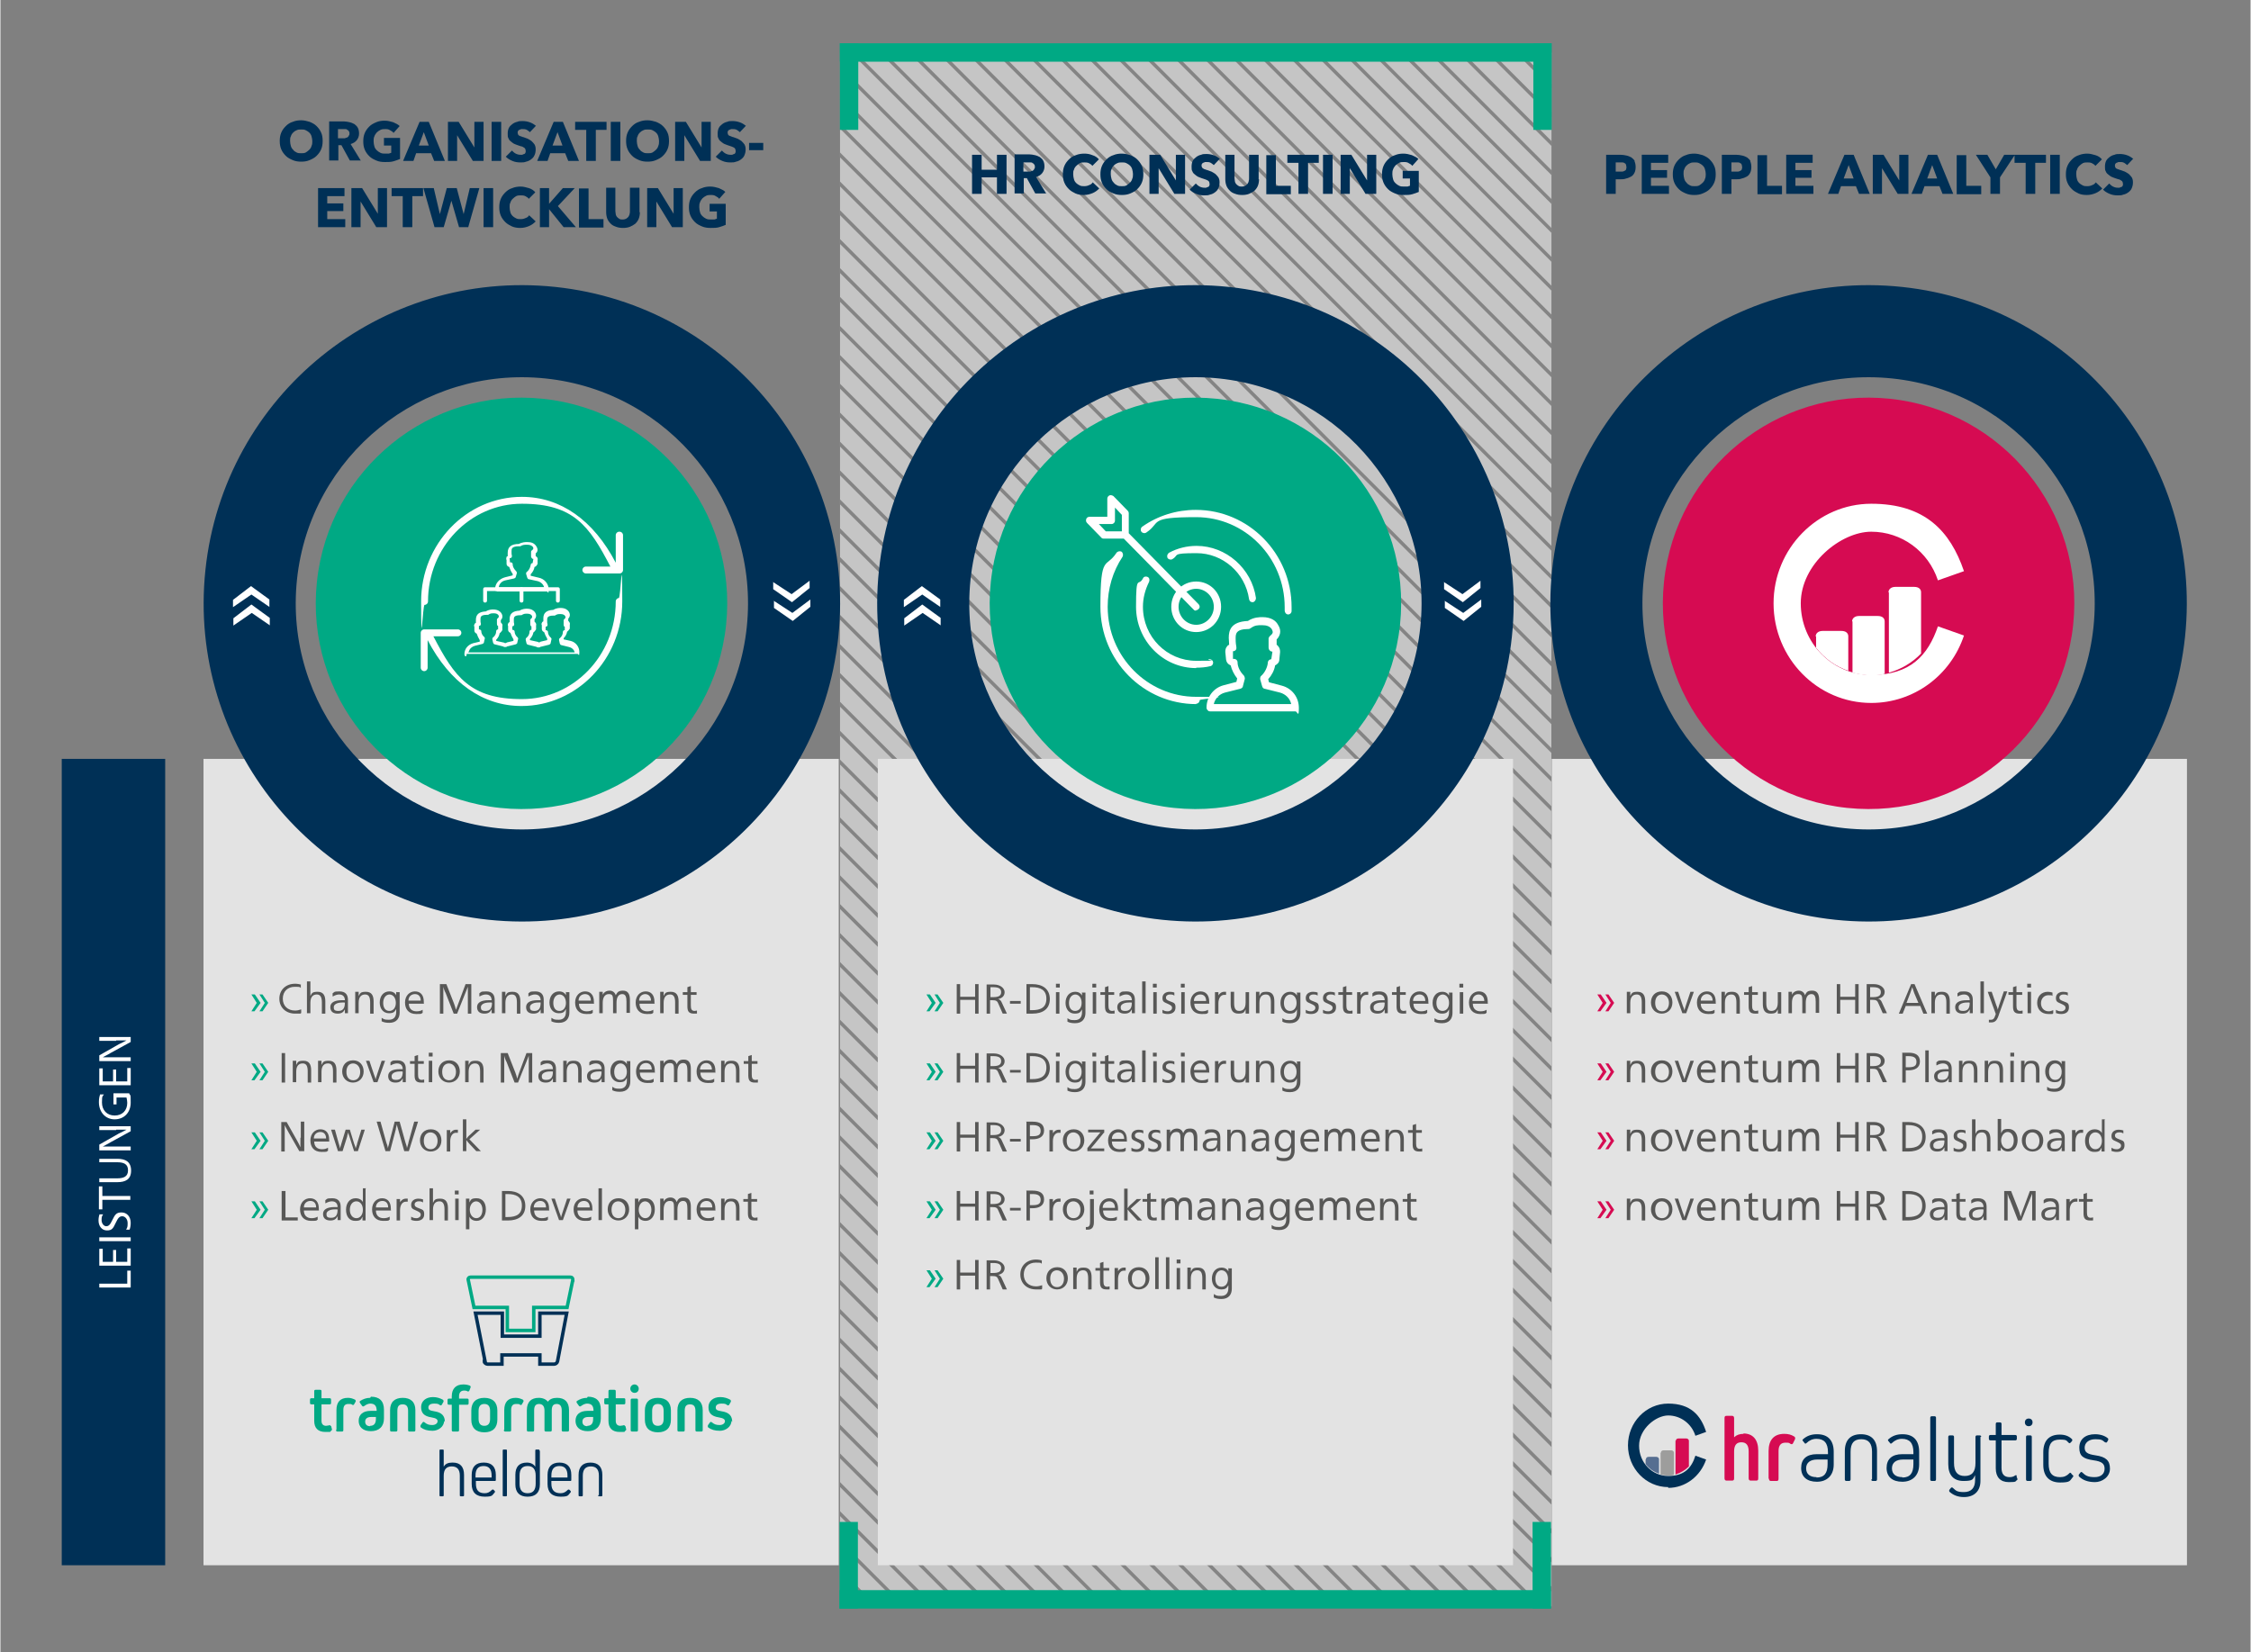 <?xml version="1.0" encoding="UTF-8"?>
<svg xmlns="http://www.w3.org/2000/svg" xmlns:xlink="http://www.w3.org/1999/xlink" id="Ebene_1" version="1.1" viewBox="0 0 587.3 431.3" width="880" height="646">
  <rect x="0" y="0" width="587.3" height="431.3" fill="#808080" stroke="none"/>
  <defs>
    <style>
      .st0, .st1, .st2, .st3 {
        fill: none;
      }

      .st4 {
        fill: #e3e3e3;
      }

      .st5 {
        fill: #003056;
      }

      .st6 {
        clip-path: url(#clippath-17);
      }

      .st7 {
        clip-path: url(#clippath-19);
      }

      .st8 {
        clip-path: url(#clippath-11);
      }

      .st9 {
        clip-path: url(#clippath-16);
      }

      .st10 {
        clip-path: url(#clippath-18);
      }

      .st11 {
        clip-path: url(#clippath-10);
      }

      .st12 {
        clip-path: url(#clippath-15);
      }

      .st13 {
        clip-path: url(#clippath-13);
      }

      .st14 {
        clip-path: url(#clippath-14);
      }

      .st15 {
        clip-path: url(#clippath-12);
      }

      .st16 {
        clip-path: url(#clippath-20);
      }

      .st17 {
        clip-path: url(#clippath-21);
      }

      .st18 {
        clip-path: url(#clippath-22);
      }

      .st1 {
        stroke: #878787;
        stroke-width: .9px;
      }

      .st19 {
        clip-path: url(#clippath-1);
      }

      .st20 {
        clip-path: url(#clippath-3);
      }

      .st21 {
        clip-path: url(#clippath-4);
      }

      .st22 {
        clip-path: url(#clippath-2);
      }

      .st23 {
        clip-path: url(#clippath-7);
      }

      .st24 {
        clip-path: url(#clippath-6);
      }

      .st25 {
        clip-path: url(#clippath-9);
      }

      .st26 {
        clip-path: url(#clippath-8);
      }

      .st27 {
        clip-path: url(#clippath-5);
      }

      .st28 {
        fill: #575756;
      }

      .st29 {
        fill: #fff;
      }

      .st30 {
        opacity: .9;
      }

      .st31 {
        opacity: .6;
      }

      .st32 {
        fill: #566e91;
      }

      .st2 {
        stroke: #003056;
      }

      .st2, .st3 {
        stroke-width: .9px;
      }

      .st33 {
        fill: #9d9d9c;
      }

      .st34 {
        fill: #00a984;
      }

      .st35 {
        fill: #00a984;
      }

      .st36 {
        clip-path: url(#clippath);
      }

      .st37 {
        fill: #d60b52;
      }

      .st3 {
        stroke: #00a984;
      }
    </style>
    <clipPath id="clippath">
      <rect class="st0" x="7" y="11.3" width="572.7" height="408.6"/>
    </clipPath>
    <clipPath id="clippath-1">
      <rect class="st0" x="7" y="11.3" width="572.7" height="408.6"/>
    </clipPath>
    <clipPath id="clippath-2">
      <rect class="st0" x="210.1" y="5.7" width="203.7" height="414.7"/>
    </clipPath>
    <clipPath id="clippath-3">
      <polygon class="st0" points="219.1 419.4 404.9 419.4 404.8 216.5 404.9 13.7 219.1 13.7 219.1 419.4"/>
    </clipPath>
    <clipPath id="clippath-4">
      <rect class="st0" x="-37.1" y="-6.8" width="1005.6" height="648.8"/>
    </clipPath>
    <clipPath id="clippath-5">
      <polyline class="st0" points="960.5 633.1 960.3 2.2 -36.1 2.2 -36.1 458.5 -36.1 633.1"/>
    </clipPath>
    <clipPath id="clippath-6">
      <rect class="st0" x="7" y="11.3" width="572.7" height="408.6"/>
    </clipPath>
    <clipPath id="clippath-7">
      <rect class="st0" x="7" y="11.3" width="572.7" height="408.6"/>
    </clipPath>
    <clipPath id="clippath-8">
      <rect class="st0" x="7" y="11.3" width="572.7" height="408.6"/>
    </clipPath>
    <clipPath id="clippath-9">
      <rect class="st0" x="7" y="11.3" width="572.7" height="408.6"/>
    </clipPath>
    <clipPath id="clippath-10">
      <rect class="st0" x="7" y="11.3" width="572.7" height="408.6"/>
    </clipPath>
    <clipPath id="clippath-11">
      <rect class="st0" x="7" y="11.3" width="572.7" height="408.6"/>
    </clipPath>
    <clipPath id="clippath-12">
      <rect class="st0" x="7" y="11.3" width="572.7" height="408.6"/>
    </clipPath>
    <clipPath id="clippath-13">
      <rect class="st0" x="7" y="11.3" width="572.7" height="408.6"/>
    </clipPath>
    <clipPath id="clippath-14">
      <rect class="st0" x="7" y="11.3" width="572.7" height="408.6"/>
    </clipPath>
    <clipPath id="clippath-15">
      <rect class="st0" x="7" y="11.3" width="572.7" height="408.6"/>
    </clipPath>
    <clipPath id="clippath-16">
      <rect class="st0" x="7" y="11.3" width="572.7" height="408.6"/>
    </clipPath>
    <clipPath id="clippath-17">
      <rect class="st0" x="7" y="11.3" width="572.7" height="408.6"/>
    </clipPath>
    <clipPath id="clippath-18">
      <rect class="st0" x="7" y="11.3" width="572.7" height="408.6"/>
    </clipPath>
    <clipPath id="clippath-19">
      <rect class="st0" x="7" y="11.3" width="572.7" height="408.6"/>
    </clipPath>
    <clipPath id="clippath-20">
      <rect class="st0" x="7" y="11.3" width="572.7" height="408.6"/>
    </clipPath>
    <clipPath id="clippath-21">
      <rect class="st0" x="7" y="11.3" width="572.7" height="408.6"/>
    </clipPath>
    <clipPath id="clippath-22">
      <rect class="st0" x="7" y="11.3" width="572.7" height="408.6"/>
    </clipPath>
  </defs>
  <g class="st36">
    <g class="st19">
      <g class="st31">
        <g class="st22">
          <g class="st20">
            <g class="st30">
              <g class="st21">
                <polyline class="st29" points="960.5 633.1 960.3 2.2 -36.1 2.2 -36.1 458.5 -36.1 633.1"/>
                <g class="st27">
                  <line class="st1" x1="1274.3" y1="884.3" x2="173.7" y2="-216.2"/>
                  <line class="st1" x1="1266" y1="883.6" x2="-31.3" y2="-413.7"/>
                  <line class="st1" x1="1264.8" y1="889.9" x2="113" y2="-261.9"/>
                  <line class="st1" x1="1252.9" y1="885.6" x2="94.8" y2="-272.6"/>
                  <line class="st1" x1="1244.6" y1="884.9" x2="-70.4" y2="-430.2"/>
                  <line class="st1" x1="1235.2" y1="882.9" x2="83.8" y2="-268.4"/>
                  <line class="st1" x1="1287.4" y1="942.8" x2="94.1" y2="-250.6"/>
                  <line class="st1" x1="1223.9" y1="886.7" x2="72.7" y2="-264.4"/>
                  <line class="st1" x1="1216.8" y1="887.2" x2="-56.4" y2="-386"/>
                  <line class="st1" x1="1244.7" y1="922.7" x2="100.5" y2="-221.6"/>
                  <line class="st1" x1="1200.8" y1="886.3" x2="113.5" y2="-201"/>
                  <line class="st1" x1="1192.1" y1="885.2" x2="-35.5" y2="-342.5"/>
                  <line class="st1" x1="1185.9" y1="886.5" x2="-180.4" y2="-479.9"/>
                  <line class="st1" x1="1178.2" y1="886.4" x2="65.8" y2="-226.1"/>
                  <line class="st1" x1="1168.7" y1="884.4" x2="64.4" y2="-219.9"/>
                  <line class="st1" x1="1161" y1="884.3" x2="42.2" y2="-234.6"/>
                  <line class="st1" x1="1155.7" y1="886.5" x2="64.3" y2="-205"/>
                  <line class="st1" x1="1146.2" y1="884.5" x2="65" y2="-196.7"/>
                  <line class="st1" x1="1139.7" y1="885.6" x2="60.9" y2="-193.3"/>
                  <line class="st1" x1="1132" y1="885.4" x2="68" y2="-178.6"/>
                  <line class="st1" x1="1126.1" y1="887" x2="66.8" y2="-172.2"/>
                  <line class="st1" x1="1118" y1="886.5" x2="55.5" y2="-176"/>
                  <line class="st1" x1="1108.3" y1="884.3" x2="58.5" y2="-165.5"/>
                  <line class="st1" x1="1102.9" y1="886.5" x2="63.1" y2="-153.3"/>
                  <line class="st1" x1="1094.3" y1="885.4" x2="60.9" y2="-148"/>
                  <line class="st1" x1="1092.3" y1="890.9" x2="53.2" y2="-148.2"/>
                  <line class="st1" x1="1079.2" y1="885.5" x2="73.3" y2="-120.4"/>
                  <line class="st1" x1="1074.5" y1="888.3" x2="51.3" y2="-134.9"/>
                  <line class="st1" x1="1067.4" y1="888.7" x2="41.9" y2="-136.8"/>
                  <line class="st1" x1="1058.5" y1="887.3" x2="63.1" y2="-108"/>
                  <line class="st1" x1="1055.5" y1="891.9" x2="66.3" y2="-97.3"/>
                  <line class="st1" x1="1056.4" y1="900.4" x2="69.1" y2="-87"/>
                  <line class="st1" x1="1041.7" y1="893.2" x2="69.1" y2="-79.4"/>
                  <line class="st1" x1="1038.3" y1="897.4" x2="71" y2="-70"/>
                  <line class="st1" x1="1023.5" y1="890.1" x2="67.4" y2="-66"/>
                  <line class="st1" x1="1012.4" y1="886.5" x2="57.9" y2="-67.9"/>
                  <line class="st1" x1="1008.7" y1="890.3" x2="53.2" y2="-65.1"/>
                  <line class="st1" x1="1001" y1="890.2" x2="57.9" y2="-52.9"/>
                  <line class="st1" x1="996.8" y1="893.6" x2="58.9" y2="-44.3"/>
                  <line class="st1" x1="980.3" y1="884.7" x2="60.3" y2="-35.4"/>
                  <line class="st1" x1="969.7" y1="881.5" x2="50.9" y2="-37.2"/>
                  <line class="st1" x1="963.4" y1="882.9" x2="52.9" y2="-27.7"/>
                  <line class="st1" x1="964.9" y1="891.9" x2="49.5" y2="-23.6"/>
                  <line class="st1" x1="952.9" y1="887.4" x2="45.4" y2="-20.1"/>
                  <line class="st1" x1="944.2" y1="886.2" x2="51" y2="-7"/>
                  <line class="st1" x1="933.4" y1="883" x2="46.6" y2="-3.7"/>
                  <line class="st1" x1="925.8" y1="883" x2="38.3" y2="-4.5"/>
                  <line class="st1" x1="919" y1="883.7" x2="50.9" y2="15.6"/>
                  <line class="st1" x1="916.8" y1="889" x2="27.2" y2="-.5"/>
                  <line class="st1" x1="913.9" y1="893.7" x2="-7.3" y2="-27.5"/>
                  <line class="st1" x1="904.2" y1="891.5" x2="5.4" y2="-7.3"/>
                  <line class="st1" x1="906.6" y1="901.5" x2="4.8" y2="-.3"/>
                  <line class="st1" x1="892.3" y1="894.7" x2="22.6" y2="25"/>
                  <line class="st1" x1="898.2" y1="908.2" x2="14.3" y2="24.3"/>
                  <line class="st1" x1="889.6" y1="907.2" x2="12.8" y2="30.3"/>
                  <line class="st1" x1="877.8" y1="902.8" x2="20.8" y2="45.9"/>
                  <line class="st1" x1="864.1" y1="896.8" x2="11.9" y2="44.5"/>
                  <line class="st1" x1="859.1" y1="899.3" x2="47" y2="87.2"/>
                  <line class="st1" x1="860.8" y1="908.5" x2="43.3" y2="91"/>
                  <line class="st1" x1="825.5" y1="880.7" x2="39.5" y2="94.8"/>
                  <line class="st1" x1="821.7" y1="884.5" x2="35.7" y2="98.5"/>
                  <line class="st1" x1="817.9" y1="888.3" x2="31.9" y2="102.3"/>
                  <line class="st1" x1="814.2" y1="892" x2="28.2" y2="106.1"/>
                  <line class="st1" x1="810.4" y1="895.8" x2="24.4" y2="109.8"/>
                  <line class="st1" x1="806.6" y1="899.6" x2="20.6" y2="113.6"/>
                  <line class="st1" x1="802.8" y1="903.4" x2="16.9" y2="117.4"/>
                  <line class="st1" x1="799.1" y1="907.1" x2="13.1" y2="121.2"/>
                  <line class="st1" x1="795.3" y1="910.9" x2="9.3" y2="124.9"/>
                  <line class="st1" x1="791.5" y1="914.7" x2="5.5" y2="128.7"/>
                  <line class="st1" x1="787.7" y1="918.5" x2="1.8" y2="132.5"/>
                  <line class="st1" x1="784" y1="922.2" x2="-2" y2="136.3"/>
                  <line class="st1" x1="780.2" y1="926" x2="-5.8" y2="140"/>
                  <line class="st1" x1="776.4" y1="929.8" x2="-9.6" y2="143.8"/>
                  <line class="st1" x1="772.6" y1="933.6" x2="-13.3" y2="147.6"/>
                  <line class="st1" x1="768.9" y1="937.3" x2="-17.1" y2="151.3"/>
                  <line class="st1" x1="765.1" y1="941.1" x2="-20.9" y2="155.1"/>
                  <line class="st1" x1="761.3" y1="944.9" x2="-24.6" y2="158.9"/>
                  <line class="st1" x1="757.6" y1="948.6" x2="-28.4" y2="162.7"/>
                  <line class="st1" x1="753.8" y1="952.4" x2="-32.2" y2="166.4"/>
                </g>
              </g>
            </g>
          </g>
        </g>
      </g>
    </g>
    <rect class="st4" x="53" y="198.1" width="165.8" height="210.5"/>
    <rect class="st5" x="16" y="198.1" width="27" height="210.5"/>
    <g class="st24">
      <path class="st5" d="M129.9,216.2c-32.4-3.4-55.9-32.5-52.5-64.9,3.4-32.4,32.5-55.9,64.9-52.5,32.4,3.4,55.9,32.5,52.5,64.9-3.4,32.4-32.5,55.9-64.9,52.5M127.4,240.1c45.6,4.8,86.5-28.3,91.3-73.9,4.8-45.6-28.3-86.5-73.9-91.3s-86.5,28.3-91.3,73.9c-4.8,45.6,28.3,86.5,73.9,91.3"/>
      <path class="st35" d="M130.4,210.9c-29.5-3.1-50.9-29.5-47.8-59,3.1-29.5,29.5-50.9,59-47.8,29.5,3.1,50.9,29.5,47.8,59-3.1,29.5-29.5,50.9-59,47.8"/>
    </g>
    <rect class="st4" x="229" y="198.1" width="165.8" height="210.5"/>
    <g class="st23">
      <path class="st5" d="M305.7,216.2c-32.4-3.4-55.9-32.5-52.5-64.9,3.4-32.4,32.5-55.9,64.9-52.5,32.4,3.4,55.9,32.5,52.5,64.9-3.4,32.4-32.5,55.9-64.9,52.5M303.2,240.1c45.6,4.8,86.5-28.3,91.3-73.9,4.8-45.6-28.3-86.5-73.9-91.3-45.6-4.8-86.5,28.3-91.3,73.9-4.8,45.6,28.3,86.5,73.9,91.3"/>
      <path class="st35" d="M306.3,210.9c-29.5-3.1-50.9-29.5-47.8-59,3.1-29.5,29.5-50.9,59-47.8,29.5,3.1,50.9,29.5,47.8,59-3.1,29.5-29.5,50.9-59,47.8"/>
    </g>
    <path class="st29" d="M245.4,158.5l-4.8-3.3-4.8,3.3v-1.9s4.7-3.6,4.7-3.6l4.8,3.5v1.9ZM245.5,163.3l-4.8-3.3-4.8,3.3v-1.9s4.7-3.6,4.7-3.6l4.8,3.5v1.9ZM376.9,156.8l4.9,3.2,4.7-3.5v1.9c0,0-4.6,3.7-4.6,3.7l-4.9-3.4v-1.9ZM376.7,151.9l4.9,3.2,4.7-3.5v1.9c0,0-4.6,3.7-4.6,3.7l-4.9-3.4v-1.9Z"/>
    <path class="st29" d="M70.3,158.5l-4.8-3.3-4.8,3.3v-1.9s4.7-3.6,4.7-3.6l4.8,3.5v1.9ZM70.4,163.3l-4.8-3.3-4.8,3.3v-1.9s4.7-3.6,4.7-3.6l4.8,3.5v1.9ZM201.8,156.8l4.9,3.2,4.7-3.5v1.9c0,0-4.6,3.7-4.6,3.7l-4.9-3.4v-1.9ZM201.6,151.9l4.9,3.2,4.7-3.5v1.9c0,0-4.6,3.7-4.6,3.7l-4.9-3.4v-1.9Z"/>
    <g class="st26">
      <path class="st29" d="M30.2,271.6c.7,0,2.1,0,2.7,0h0c-.5.3-1.4.7-2,1l-5.1,2.9v1.5h8.2v-1h-5c-.7,0-1.8,0-2.3,0h0c.5-.3,1.4-.7,2-1.1l5.3-2.9v-1.3h-8.2v1h4.4ZM33.1,278.8v3.5h-2.9v-3.1h-.8v3.1h-2.7v-3.4h-.9v4.4h8.2v-4.5h-.9ZM26.1,285.5c-.3.7-.4,1.4-.4,2.2,0,2.6,1.7,4.5,4.1,4.5s4.2-1.7,4.2-4.4-.1-1.5-.4-2.4h-4.1v2.9h.8v-1.8h2.6c.1.4.2.9.2,1.4,0,2-1.3,3.3-3.3,3.3s-3.3-1.4-3.3-3.4.2-1.5.5-2.1h-1ZM30.2,294.9c.7,0,2.1,0,2.7,0h0c-.5.3-1.4.7-2,1l-5.1,2.9v1.5h8.2v-1h-5c-.7,0-1.8,0-2.3,0h0c.5-.3,1.4-.7,2-1.1l5.3-2.9v-1.3h-8.2v1h4.4ZM25.8,302.4v1h4.6c1.7,0,2.9.4,2.9,2.1s-1.2,2.1-2.9,2.1h-4.6v1h4.7c2.1,0,3.6-.7,3.6-3s-1.4-3.1-3.6-3.1h-4.7ZM33.9,312.2h-7.3v-2.5s-.9,0-.9,0v6h.9v-2.5s7.3,0,7.3,0v-1ZM25.9,316.9c-.2.5-.3,1.1-.3,1.7,0,1.5.9,2.6,2.2,2.6s1.6-.5,2.3-2c.6-1.3,1-1.7,1.7-1.7s1.4.7,1.4,1.8-.1,1.1-.4,1.7h.9c.2-.5.3-1.1.3-1.8,0-1.6-1-2.7-2.4-2.7s-1.7.6-2.4,2c-.6,1.3-1,1.6-1.6,1.6s-1.2-.7-1.2-1.6.1-1,.4-1.5h-.9ZM25.8,324h8.2v-1h-8.2v1ZM33.1,325.9v3.5h-2.9v-3.1h-.8v3.1h-2.7v-3.4h-.9v4.4h8.2v-4.5h-.9ZM25.8,335.1v1h8.2v-4.4h-.9v3.4h-7.3Z"/>
      <path class="st5" d="M189.3,58.6v-5.4h-4.2v2h1.9v1.9c-.2,0-.5.2-.7.2-.3,0-.5,0-.8,0-.5,0-.9,0-1.3-.2-.4-.2-.7-.4-1-.7-.3-.3-.5-.6-.6-1-.1-.4-.2-.8-.2-1.3s0-.9.2-1.3c.1-.4.4-.7.6-1,.3-.3.6-.5,1-.7.4-.2.8-.2,1.2-.2s.9,0,1.3.3c.4.2.7.4.9.7l1.6-1.8c-.4-.4-1-.7-1.7-1-.7-.2-1.4-.4-2.2-.4s-1.5.1-2.2.4c-.7.2-1.3.6-1.8,1.1-.5.5-.9,1-1.2,1.7-.3.7-.4,1.4-.4,2.2s.1,1.5.4,2.2c.3.7.7,1.2,1.2,1.7.5.5,1.1.8,1.8,1.1.7.3,1.4.4,2.3.4s1.5,0,2.2-.2c.7-.2,1.2-.4,1.7-.6M178.1,59.3v-10.2h-2.4v6.7c0,0,0,0,0,0l-4.1-6.7h-2.8v10.2h2.4v-6.7c0,0,0,0,0,0l4.1,6.7h2.8ZM166.8,55.4v-6.4h-2.5v6.1c0,.3,0,.5-.1.8,0,.2-.2.5-.3.7-.2.2-.4.4-.6.5s-.5.2-.9.2-.6,0-.9-.2c-.2-.1-.4-.3-.6-.5-.1-.2-.3-.4-.3-.7,0-.2-.1-.5-.1-.8v-6.1h-2.4v6.4c0,.6.1,1.2.3,1.7.2.5.5.9.9,1.3.4.4.8.6,1.4.8.5.2,1.1.3,1.8.3s1.3-.1,1.8-.3c.5-.2,1-.5,1.4-.8.4-.4.7-.8.9-1.3.2-.5.3-1.1.3-1.7M157.4,59.3v-2.1h-3.9v-8h-2.5v10.2h6.4ZM150.2,59.3l-4.7-5.5,4.4-4.7h-3.1l-3.6,4.1h0v-4.1h-2.4v10.2h2.4v-4.7h0l3.8,4.7h3.2ZM139.7,57.8l-1.7-1.6c-.2.3-.5.6-.9.7-.4.2-.8.3-1.3.3s-.8,0-1.2-.2c-.4-.2-.7-.4-.9-.6-.3-.3-.5-.6-.6-1-.1-.4-.2-.8-.2-1.3s0-.9.2-1.2c.1-.4.3-.7.6-1,.3-.3.6-.5.9-.7.4-.2.8-.2,1.2-.2s.8,0,1.2.2c.4.2.7.4.9.7l1.7-1.7c-.4-.5-1-.9-1.7-1.1s-1.4-.4-2.1-.4-1.5.1-2.2.4c-.7.2-1.3.6-1.8,1.1-.5.5-.9,1-1.2,1.7-.3.7-.4,1.4-.4,2.2s.1,1.5.4,2.2c.3.7.7,1.2,1.2,1.7.5.5,1.1.8,1.7,1.1.7.3,1.4.4,2.2.4s1.6-.2,2.3-.5,1.2-.7,1.7-1.2M128.6,49.1h-2.5v10.2h2.5v-10.2ZM125.1,49.1h-2.6l-1.6,6.8h0l-1.8-6.8h-2.6l-1.8,6.8h0l-1.6-6.8h-2.7l2.9,10.2h2.4l2-6.9h0l2,6.9h2.4l2.9-10.2ZM110.3,51.2v-2.1h-8.2v2.1h2.9v8.1h2.5v-8.1h2.9ZM100.9,59.3v-10.2h-2.4v6.7c0,0,0,0,0,0l-4.1-6.7h-2.8v10.2h2.4v-6.7c0,0,0,0,0,0l4.1,6.7h2.8ZM90,59.3v-2.1h-4.7v-2.1h4.2v-2h-4.2v-1.9h4.5v-2.1h-6.9v10.2h7.1Z"/>
      <path class="st5" d="M199.1,37.3h-3.7v1.9h3.7v-1.9ZM194.5,32.8c-.5-.4-1-.7-1.6-.9-.6-.2-1.2-.3-1.8-.3s-1,0-1.4.2c-.5.1-.9.3-1.3.6-.4.3-.7.6-.9,1-.2.4-.3.9-.3,1.5s0,.9.2,1.2c.1.3.3.6.6.8.2.2.5.4.8.6.3.1.6.3,1,.4.3.1.6.2.9.3s.5.2.7.3c.2.1.3.2.4.4,0,.1.1.3.1.5s0,.4-.1.5c0,.1-.2.3-.3.3-.1,0-.3.1-.5.2-.2,0-.4,0-.5,0-.4,0-.8-.1-1.2-.3-.4-.2-.7-.5-1-.8l-1.6,1.6c.5.5,1,.8,1.7,1.1s1.4.4,2.1.4,1,0,1.5-.2c.5-.1.9-.3,1.3-.6.4-.3.7-.6.9-1.1s.3-.9.3-1.5-.1-.9-.3-1.3c-.2-.3-.5-.6-.8-.9-.3-.2-.6-.4-1-.6-.4-.1-.7-.3-1.1-.4-.2,0-.5-.2-.6-.2s-.4-.2-.5-.2c-.1,0-.2-.2-.3-.3,0-.1-.1-.3-.1-.4s0-.4.1-.5c0-.1.2-.2.3-.3.1,0,.3-.1.5-.2.2,0,.3,0,.5,0,.3,0,.6,0,1,.2.3.2.6.4.8.6l1.6-1.7ZM185.4,42v-10.2h-2.4v6.7c0,0,0,0,0,0l-4.1-6.7h-2.8v10.2h2.4v-6.7c0,0,0,0,0,0l4.1,6.7h2.8ZM171.7,38.1c-.1.4-.3.7-.6,1-.3.3-.6.5-.9.7-.4.2-.7.2-1.2.2s-.8,0-1.2-.2c-.4-.2-.7-.4-.9-.7-.3-.3-.5-.6-.6-1-.1-.4-.2-.8-.2-1.3s0-.9.2-1.2c.1-.4.3-.7.6-1,.3-.3.6-.5.9-.6.4-.2.7-.2,1.2-.2s.8,0,1.2.2c.4.2.7.4.9.6.3.3.5.6.6,1,.1.4.2.8.2,1.2s0,.9-.2,1.3M174.1,34.6c-.3-.7-.7-1.2-1.2-1.7-.5-.5-1.1-.8-1.8-1.1-.7-.2-1.4-.4-2.2-.4s-1.5.1-2.2.4c-.7.2-1.3.6-1.8,1.1-.5.5-.9,1-1.2,1.7-.3.7-.4,1.4-.4,2.2s.1,1.5.4,2.2c.3.7.7,1.2,1.2,1.7.5.5,1.1.8,1.8,1.1.7.3,1.4.4,2.2.4s1.5-.1,2.2-.4c.7-.3,1.3-.6,1.8-1.1.5-.5.9-1,1.2-1.7.3-.7.4-1.4.4-2.2s-.1-1.6-.4-2.2M161.8,31.8h-2.5v10.2h2.5v-10.2ZM158.2,33.9v-2.1h-8.2v2.1h2.9v8.1h2.5v-8.1h2.9ZM146.7,38h-2.6l1.3-3.5,1.3,3.5ZM151,42l-4.2-10.2h-2.4l-4.3,10.2h2.7l.7-2h3.9l.8,2h2.7ZM139.7,32.8c-.5-.4-1-.7-1.6-.9-.6-.2-1.2-.3-1.8-.3s-1,0-1.4.2c-.5.1-.9.3-1.3.6-.4.3-.7.6-.9,1-.2.4-.3.9-.3,1.5s0,.9.2,1.2c.1.3.3.6.6.8.2.2.5.4.8.6.3.1.6.3,1,.4.3.1.6.2.9.3.3,0,.5.2.7.3.2.1.3.2.4.4,0,.1.1.3.1.5s0,.4-.1.5c0,.1-.2.3-.3.3-.1,0-.3.1-.5.2-.2,0-.4,0-.5,0-.4,0-.8-.1-1.2-.3-.4-.2-.7-.5-1-.8l-1.6,1.6c.5.5,1,.8,1.7,1.1.7.3,1.4.4,2.1.4s1,0,1.5-.2c.5-.1.9-.3,1.3-.6.4-.3.7-.6.9-1.1.2-.4.3-.9.3-1.5s-.1-.9-.3-1.3c-.2-.3-.5-.6-.8-.9-.3-.2-.6-.4-1-.6-.4-.1-.7-.3-1.1-.4-.2,0-.5-.2-.6-.2-.2,0-.4-.2-.5-.2-.1,0-.2-.2-.3-.3,0-.1-.1-.3-.1-.4s0-.4.1-.5c0-.1.2-.2.3-.3.1,0,.3-.1.5-.2.2,0,.3,0,.5,0,.3,0,.6,0,1,.2.3.2.6.4.8.6l1.6-1.7ZM130.7,31.8h-2.5v10.2h2.5v-10.2ZM126.1,42v-10.2h-2.4v6.7c0,0,0,0,0,0l-4.1-6.7h-2.8v10.2h2.4v-6.7c0,0,0,0,0,0l4.1,6.7h2.8ZM111.8,38h-2.6l1.3-3.5,1.3,3.5ZM116,42l-4.2-10.2h-2.4l-4.3,10.2h2.7l.7-2h3.9l.8,2h2.7ZM104.3,41.4v-5.4h-4.2v2h1.9v1.9c-.2,0-.5.2-.7.2-.3,0-.5,0-.8,0-.5,0-.9,0-1.3-.2-.4-.2-.7-.4-1-.7-.3-.3-.5-.6-.6-1-.1-.4-.2-.8-.2-1.3s0-.9.2-1.3c.1-.4.4-.7.6-1,.3-.3.6-.5,1-.7.4-.2.8-.2,1.2-.2s.9,0,1.3.3c.4.2.7.4.9.7l1.6-1.8c-.4-.4-1-.7-1.7-1-.7-.2-1.4-.4-2.2-.4s-1.5.1-2.2.4-1.3.6-1.8,1.1c-.5.5-.9,1-1.2,1.7-.3.7-.4,1.4-.4,2.2s.1,1.5.4,2.2c.3.7.7,1.2,1.2,1.7.5.5,1.1.8,1.8,1.1.7.3,1.4.4,2.3.4s1.5,0,2.2-.2c.7-.2,1.2-.4,1.7-.6M90.9,35.5c-.1.2-.3.3-.4.4-.2,0-.4.1-.6.2-.2,0-.4,0-.6,0h-1.2v-2.4h1.3c.2,0,.4,0,.6,0,.2,0,.4,0,.5.2.2,0,.3.2.4.3.1.1.2.3.2.6s0,.5-.2.6M94.1,42l-2.7-4.4c.7-.2,1.2-.5,1.6-1,.4-.5.6-1.1.6-1.7s-.1-1.1-.3-1.5c-.2-.4-.5-.7-.9-1-.4-.2-.8-.4-1.3-.5-.5-.1-.9-.2-1.4-.2h-3.9v10.2h2.4v-4h.8l2.2,4h2.9ZM81.2,38.1c-.1.4-.3.7-.6,1-.3.3-.6.5-.9.7-.4.2-.7.2-1.2.2s-.8,0-1.2-.2c-.4-.2-.7-.4-.9-.7-.3-.3-.5-.6-.6-1-.1-.4-.2-.8-.2-1.3s0-.9.2-1.2c.1-.4.3-.7.6-1,.3-.3.6-.5.9-.6.4-.2.7-.2,1.2-.2s.8,0,1.2.2c.4.2.7.4.9.6.3.3.5.6.6,1,.1.4.2.8.2,1.2s0,.9-.2,1.3M83.7,34.6c-.3-.7-.7-1.2-1.2-1.7-.5-.5-1.1-.8-1.8-1.1-.7-.2-1.4-.4-2.2-.4s-1.5.1-2.2.4c-.7.2-1.3.6-1.8,1.1-.5.5-.9,1-1.2,1.7-.3.7-.4,1.4-.4,2.2s.1,1.5.4,2.2c.3.7.7,1.2,1.2,1.7.5.5,1.1.8,1.8,1.1.7.3,1.4.4,2.2.4s1.5-.1,2.2-.4c.7-.3,1.3-.6,1.8-1.1.5-.5.9-1,1.2-1.7.3-.7.4-1.4.4-2.2s-.1-1.6-.4-2.2"/>
      <path class="st5" d="M370.2,50v-5.4h-4.2v2h1.9v1.9c-.2,0-.5.2-.7.2-.3,0-.5,0-.8,0-.5,0-.9,0-1.3-.2-.4-.2-.7-.4-1-.7-.3-.3-.5-.6-.6-1-.1-.4-.2-.8-.2-1.3s0-.9.2-1.3c.1-.4.4-.7.6-1,.3-.3.6-.5,1-.7.4-.2.8-.2,1.2-.2s.9,0,1.3.3c.4.2.7.4.9.7l1.6-1.8c-.4-.4-1-.7-1.7-1-.7-.2-1.4-.4-2.2-.4s-1.5.1-2.2.4c-.7.2-1.3.6-1.8,1.1-.5.5-.9,1-1.2,1.7-.3.7-.4,1.4-.4,2.2s.1,1.5.4,2.2c.3.7.7,1.2,1.2,1.7.5.5,1.1.8,1.8,1.1.7.3,1.4.4,2.3.4s1.5,0,2.2-.2c.7-.2,1.2-.4,1.7-.6M359.1,50.6v-10.2h-2.4v6.7c0,0,0,0,0,0l-4.1-6.7h-2.8v10.2h2.4v-6.7c0,0,0,0,0,0l4.1,6.7h2.8ZM347.7,40.4h-2.5v10.2h2.5v-10.2ZM344.1,42.5v-2.1h-8.2v2.1h2.9v8.1h2.5v-8.1h2.9ZM336.8,50.6v-2.1h-3.9v-8h-2.5v10.2h6.4ZM328.4,46.8v-6.4h-2.5v6.1c0,.3,0,.5-.1.8,0,.2-.2.5-.3.7-.2.2-.4.4-.6.5-.2.1-.5.2-.9.2s-.6,0-.9-.2c-.2-.1-.4-.3-.6-.5-.1-.2-.3-.4-.3-.7,0-.2-.1-.5-.1-.8v-6.1h-2.4v6.4c0,.6.1,1.2.3,1.7.2.5.5.9.9,1.3.4.4.8.6,1.4.8.5.2,1.1.3,1.8.3s1.3-.1,1.8-.3c.5-.2,1-.5,1.4-.8.4-.4.7-.8.9-1.3.2-.5.3-1.1.3-1.7M318.2,41.4c-.5-.4-1-.7-1.6-.9-.6-.2-1.2-.3-1.8-.3s-1,0-1.4.2c-.5.1-.9.3-1.3.6-.4.3-.7.6-.9,1-.2.4-.3.9-.3,1.5s0,.9.2,1.2c.1.3.3.6.6.8.2.2.5.4.8.6.3.1.6.3,1,.4.3.1.6.2.9.3s.5.2.7.3c.2.1.3.2.4.4,0,.1.1.3.1.5s0,.4-.1.5c0,.1-.2.3-.3.3-.1,0-.3.1-.5.2-.2,0-.4,0-.5,0-.4,0-.8-.1-1.2-.3-.4-.2-.7-.5-1-.8l-1.6,1.6c.5.5,1,.8,1.7,1.1.7.3,1.4.4,2.1.4s1,0,1.5-.2c.5-.1.9-.3,1.3-.6.4-.3.7-.6.9-1.1.2-.4.3-.9.3-1.5s-.1-.9-.3-1.3c-.2-.3-.5-.6-.8-.9-.3-.2-.6-.4-1-.6-.4-.1-.7-.3-1.1-.4-.2,0-.5-.2-.6-.2-.2,0-.4-.2-.5-.2-.1,0-.2-.2-.3-.3,0-.1-.1-.3-.1-.4s0-.4.1-.5c0-.1.2-.2.3-.3.1,0,.3-.1.5-.2.2,0,.3,0,.5,0,.3,0,.6,0,1,.2.3.2.6.4.8.6l1.6-1.7ZM309.2,50.6v-10.2h-2.4v6.7c0,0,0,0,0,0l-4.1-6.7h-2.8v10.2h2.4v-6.7c0,0,0,0,0,0l4.1,6.7h2.8ZM295.4,46.7c-.1.4-.3.7-.6,1-.3.3-.6.5-.9.7-.4.2-.7.2-1.2.2s-.8,0-1.2-.2c-.4-.2-.7-.4-.9-.7-.3-.3-.5-.6-.6-1-.1-.4-.2-.8-.2-1.3s0-.9.2-1.2c.1-.4.3-.7.6-1,.3-.3.6-.5.9-.6.4-.2.7-.2,1.2-.2s.8,0,1.2.2c.4.2.7.4.9.6.3.3.5.6.6,1s.2.8.2,1.2,0,.9-.2,1.3M297.9,43.3c-.3-.7-.7-1.2-1.2-1.7-.5-.5-1.1-.8-1.8-1.1-.7-.2-1.4-.4-2.2-.4s-1.5.1-2.2.4c-.7.2-1.3.6-1.8,1.1-.5.5-.9,1-1.2,1.7-.3.7-.4,1.4-.4,2.2s.1,1.5.4,2.2c.3.7.7,1.2,1.2,1.7.5.5,1.1.8,1.8,1.1.7.3,1.4.4,2.2.4s1.5-.1,2.2-.4c.7-.3,1.3-.6,1.8-1.1.5-.5.9-1,1.2-1.7.3-.7.4-1.4.4-2.2s-.1-1.6-.4-2.2M286.8,49.2l-1.7-1.6c-.2.3-.5.6-.9.7-.4.2-.8.3-1.3.3s-.8,0-1.2-.2c-.4-.2-.7-.4-.9-.6-.3-.3-.5-.6-.6-1-.1-.4-.2-.8-.2-1.3s0-.9.2-1.2c.1-.4.3-.7.6-1,.3-.3.6-.5.9-.7.4-.2.8-.2,1.2-.2s.8,0,1.2.2c.4.2.7.4.9.7l1.7-1.7c-.4-.5-1-.9-1.7-1.1-.7-.3-1.4-.4-2.1-.4s-1.5.1-2.2.4c-.7.2-1.3.6-1.8,1.1-.5.5-.9,1-1.2,1.7-.3.7-.4,1.4-.4,2.2s.1,1.5.4,2.2c.3.7.7,1.2,1.2,1.7.5.5,1.1.8,1.7,1.1.7.3,1.4.4,2.2.4s1.6-.2,2.3-.5c.7-.3,1.2-.7,1.7-1.2M269.8,44.2c-.1.2-.3.3-.4.4-.2,0-.4.1-.6.2-.2,0-.4,0-.6,0h-1.2v-2.4h1.3c.2,0,.4,0,.6,0,.2,0,.4,0,.5.2.2,0,.3.2.4.3.1.1.2.3.2.6s0,.5-.2.6M273,50.6l-2.7-4.4c.7-.2,1.2-.5,1.6-1s.6-1.1.6-1.7-.1-1.1-.3-1.5c-.2-.4-.5-.7-.9-1-.4-.2-.8-.4-1.3-.5-.5-.1-.9-.2-1.4-.2h-3.9v10.2h2.4v-4h.8l2.2,4h2.9ZM262.6,50.6v-10.2h-2.5v3.9h-4v-3.9h-2.5v10.2h2.5v-4.3h4v4.3h2.5Z"/>
      <path class="st29" d="M161.5,138.8c-.5,0-.9.4-.9.9v7.2c-5.8-11.1-14.4-17.2-24.5-17.2-14.5,0-26.3,12.3-26.3,27.3s.4.9.9.9.9-.4.9-.9c0-14.1,11-25.5,24.5-25.5s17.6,5.8,23.1,16.4h-6.4c-.5,0-.9.4-.9.9s.4.9.9.9h8.8c.5,0,.9-.4.9-.9v-9.1c0-.5-.4-.9-.9-.9"/>
      <path class="st29" d="M161.5,156.1c-.5,0-.9.4-.9.9,0,14.1-11,25.5-24.5,25.5s-17.6-5.8-23.1-16.4h6.4c.5,0,.9-.4.9-.9s-.4-.9-.9-.9h-8.8c-.5,0-.9.4-.9.9v9.1c0,.5.4.9.9.9s.9-.4.9-.9v-7.2c5.8,11.1,14.4,17.2,24.5,17.2,14.5,0,26.3-12.3,26.3-27.3s-.4-.9-.9-.9"/>
      <path class="st29" d="M122.1,170.3h27.8c-.2-.7-.7-1.2-1.5-1.4l-2-.5c-.2,0-.3-.2-.4-.4l-.2-.9c0-.2,0-.4.2-.5.5-.4.8-1,.8-1.6,0-.3.2-.5.5-.5v-.9s-.1,0-.2-.1c0-.1-.1-.2-.1-.4v-1.2c0-.1.1-.2.2-.3l.2-.2c0,0,.2-.2,0-.6-.2-.3-.6-.5-1.2-.5s-.9,0-1.5.4c0,0-.2,0-.3,0-1.7,0-1.7.6-1.7,1.2s0,.8.1,1.1c0,.1,0,.3-.1.4,0,.1-.2.2-.4.2v.9c.3,0,.6.2.6.4,0,.6.3,1.2.8,1.6.1.1.2.3.1.5l-.2.9c0,.2-.2.3-.4.4l-2,.5c-.2,0-.3.1-.5.2-.2,0-.3,0-.5,0-.2-.1-.4-.2-.5-.2l-2-.5c-.2,0-.3-.2-.4-.4l-.2-.9c0-.2,0-.4.2-.5.5-.4.8-1,.8-1.6,0-.3.2-.5.5-.5v-.9s-.1,0-.2-.1c0-.1-.1-.2-.1-.4v-1.2c0-.1.1-.2.2-.3l.2-.2c0,0,.2-.2,0-.6-.2-.3-.6-.5-1.2-.5s-.9,0-1.5.4c0,0-.2,0-.3,0-1.7,0-1.7.6-1.7,1.2s0,.8.1,1.1c0,.1,0,.3-.1.4,0,.1-.2.2-.4.2v.9c.3,0,.6.2.6.4,0,.6.3,1.2.8,1.6.1.1.2.3.1.5l-.2.9c0,.2-.2.3-.4.4l-2,.5c-.2,0-.3.1-.5.2-.2,0-.3,0-.5,0-.2-.1-.4-.2-.5-.2l-2-.5c-.2,0-.3-.2-.4-.4l-.2-.9c0-.2,0-.4.2-.5.5-.4.8-1,.8-1.6,0-.3.2-.5.5-.5v-.9s-.1,0-.2-.1c0-.1-.1-.2-.1-.4v-1.2c0-.1.1-.2.2-.3l.2-.2c0,0,.2-.2,0-.6-.2-.3-.6-.5-1.2-.5s-.9,0-1.5.4c0,0-.2,0-.3,0-1.7,0-1.7.6-1.7,1.2s0,.8.1,1.1c0,.1,0,.3-.1.4,0,.1-.2.2-.4.2v.9c.3,0,.6.2.6.4,0,.6.3,1.2.8,1.6.1.1.2.3.1.5l-.2.9c0,.2-.2.3-.4.4l-2,.5c-.7.2-1.3.7-1.5,1.4M121.6,171.3c-.1,0-.3,0-.4-.1,0,0-.1-.2-.1-.4,0-1.4.9-2.5,2.3-2.9l1.7-.4v-.4c-.3-.5-.6-1.1-.8-1.7-.3-.1-.6-.4-.6-.8v-1c-.2-.3,0-.6.1-.8,0,0,.2-.2.3-.2,0-.3,0-.6,0-.8,0-1.4.8-2.1,2.6-2.2.8-.5,1.6-.5,1.9-.5,1.2,0,1.8.5,2.1.9.6.9.2,1.5,0,1.8h-.1c0,.1,0,.7,0,.7,0,0,.2.1.2.2.2.2.3.5.2.8v1c-.2.3-.4.6-.7.8-.1.6-.4,1.2-.9,1.7v.3c0,0,1.8.4,1.8.4.2,0,.4.1.5.2.2,0,.4-.1.5-.2l1.7-.4v-.4c-.3-.5-.6-1.1-.8-1.7-.3-.1-.6-.4-.6-.8v-1c-.2-.3,0-.6.1-.8,0,0,.2-.2.3-.2,0-.3,0-.6,0-.8,0-1.4.8-2.1,2.6-2.2.8-.5,1.6-.5,1.9-.5,1.2,0,1.8.5,2.1.9.6.9.2,1.5,0,1.8h-.1c0,.1,0,.7,0,.7,0,0,.2.1.2.2.2.2.3.5.2.8v1c-.2.3-.4.6-.7.8-.1.6-.4,1.2-.9,1.7v.3c0,0,1.8.4,1.8.4.2,0,.4.1.5.2.2,0,.4-.1.5-.2l1.7-.4v-.4c-.3-.5-.6-1.1-.8-1.7-.3-.1-.6-.4-.6-.8v-1c-.2-.3,0-.6.1-.8,0,0,.2-.2.3-.2,0-.3,0-.6,0-.8,0-1.4.8-2.1,2.6-2.2.8-.5,1.6-.5,1.9-.5,1.2,0,1.8.5,2.1.9.6.9.2,1.5,0,1.8h-.1c0,.1,0,.7,0,.7,0,0,.2.1.2.2.2.2.3.5.2.8v1c-.2.3-.4.6-.7.8-.1.6-.4,1.2-.9,1.7v.3c0,0,1.8.4,1.8.4h0c1.3.3,2.3,1.5,2.3,2.9s-.2.5-.5.5h-28.9Z"/>
      <path class="st29" d="M130.1,153.3h11.8c-.2-.8-.9-1.4-1.7-1.6l-2.3-.5c-.2,0-.3-.2-.4-.4l-.3-1c0-.2,0-.4.2-.5.5-.4.9-1.1,1-1.8,0-.3.2-.5.5-.5l.2-1.1c-.1,0-.3,0-.4-.2,0,0-.2-.2-.2-.4v-1.3c0-.1.1-.3.2-.3l.3-.3c0,0,.2-.2,0-.6-.3-.4-.8-.6-1.5-.6s-1.2,0-1.8.4c0,0-.2,0-.3,0-2,0-2,.7-2,1.3s0,.9.1,1.2c0,.1,0,.3-.1.4,0,.1-.2.2-.4.2h-.1s.1,1.1.1,1.1h.2c.3,0,.5.2.5.5,0,.7.4,1.3.9,1.8.1.1.2.3.2.5l-.3,1c0,.2-.2.3-.4.4l-2.3.5c-.9.2-1.5.8-1.7,1.6M129.6,154.3c-.1,0-.3,0-.4-.1,0,0-.1-.2-.1-.4,0-1.5,1.1-2.7,2.6-3.1l2-.5v-.4c-.4-.5-.7-1.2-.9-1.8-.4-.1-.7-.4-.7-.8v-1c-.2-.3,0-.6,0-.8,0-.1.2-.2.3-.2,0-.3,0-.7,0-.9,0-1.5.9-2.3,2.9-2.3.9-.5,1.8-.5,2.2-.5,1.1,0,1.8.3,2.3,1,.7,1,.3,1.6,0,1.9h-.1c0,.1,0,.8,0,.8.1,0,.2.1.3.2.2.2.3.5.2.8v1c-.2.4-.4.7-.8.8-.1.7-.5,1.4-1,1.9v.4c.1,0,2.1.5,2.1.5,1.5.3,2.6,1.6,2.6,3.1s-.2.5-.5.5h-13Z"/>
      <path class="st29" d="M145.5,157.3c-.3,0-.5-.2-.5-.5v-2.5h-18v2.5c0,.3-.2.5-.5.5s-.5-.2-.5-.5v-3c0-.3.2-.5.5-.5h19c.3,0,.5.2.5.5v3c0,.3-.2.5-.5.5"/>
      <path class="st29" d="M136,157.3c-.3,0-.5-.2-.5-.5v-3c0-.3.2-.5.5-.5s.5.2.5.5v3c0,.3-.2.5-.5.5"/>
      <path class="st29" d="M316.8,183.8h20.1c-.3-1.5-1.5-2.6-2.9-3l-4-1c-.3,0-.6-.3-.7-.7l-.5-1.8c0-.3,0-.7.3-.9.9-.8,1.6-2.2,1.7-3.4,0-.5.4-.9.9-.9l.3-2c-.3,0-.5-.1-.7-.3-.2-.2-.3-.5-.3-.7v-2.5c.1-.2.2-.5.4-.6l.5-.5c.1-.2.4-.4-.1-1.3-.5-.7-1.3-1-2.5-1s-1.9,0-3,.8c-.2.1-.3.2-.5.2-3.4,0-3.4,1.3-3.4,2.5s.1,1.6.2,2.3c0,.3,0,.5-.2.7-.2.2-.4.3-.7.3v2c.1,0,.3,0,.3,0,.5,0,.9.4.9.9,0,1.2.7,2.5,1.6,3.4.2.2.3.6.3.9l-.5,1.9c0,.3-.3.6-.7.7l-4,1c-1.5.4-2.6,1.6-2.9,3M315.8,185.7c-.2,0-.5,0-.7-.3-.2-.2-.3-.4-.3-.7,0-2.7,1.8-5.1,4.4-5.8l3.4-.9.2-.9c-.8-1-1.4-2.2-1.7-3.4-.7-.3-1.1-.8-1.2-1.5l-.2-2c0-.6.1-1.1.5-1.5.1-.2.3-.3.5-.4,0-.6-.1-1.4-.1-1.8,0-2,.6-4.2,5-4.4,1.5-1,3.1-1,3.8-1,2.3,0,3.5,1,4,1.9,1.2,1.8.4,3,0,3.6l-.3.3v1.4c.1.1.3.2.4.4.4.4.5,1,.5,1.5l-.2,2c0,.7-.5,1.2-1.1,1.5-.2,1.3-.9,2.6-1.8,3.6l.2.8,3.4.9c2.6.7,4.4,3,4.4,5.8s-.4.9-.9.9h-22.2Z"/>
      <path class="st29" d="M288.5,138.7h4.2v-4.3l-1.8-1.9v3.4c0,.5-.4.9-.9.9h-3.3l1.8,1.9ZM312.1,159.4c-.2,0-.5,0-.7-.3l-18.2-18.5h-5.2c-.2,0-.5,0-.7-.3l-3.7-3.8c-.3-.3-.3-.7-.2-1,.1-.4.5-.6.9-.6h4.6v-4.7c0-.4.2-.7.6-.9.3-.1.7,0,1,.2l3.7,3.8c.2.2.3.4.3.7v5.2l18.2,18.5c.4.4.4,1,0,1.3-.2.2-.4.3-.7.3"/>
      <path class="st29" d="M312.1,174.4c-8.7,0-15.7-7.2-15.7-16s.6-5.1,1.8-7.4c.2-.5.8-.6,1.2-.4.5.2.6.8.4,1.3-1,2-1.6,4.2-1.6,6.5,0,7.8,6.2,14.1,13.9,14.1s2.2-.1,3.3-.4c.5-.1,1,.2,1.1.7.1.5-.2,1-.7,1.1-1.2.3-2.5.4-3.7.4"/>
      <path class="st29" d="M326.8,157.2c-.5,0-.8-.3-.9-.8-1-6.9-6.9-12-13.7-12s-4.4.5-6.4,1.6c-.4.2-1,0-1.2-.4-.2-.5,0-1,.4-1.3,2.2-1.2,4.7-1.8,7.2-1.8,7.7,0,14.4,5.9,15.5,13.6,0,.5-.3,1-.8,1.1,0,0,0,0-.1,0"/>
      <path class="st29" d="M312.1,153.7c-2.5,0-4.6,2.1-4.6,4.7s2.1,4.7,4.6,4.7,4.6-2.1,4.6-4.7-2.1-4.7-4.6-4.7M312.1,165c-3.6,0-6.5-2.9-6.5-6.6s2.9-6.6,6.5-6.6,6.5,2.9,6.5,6.6-2.9,6.6-6.5,6.6"/>
      <path class="st29" d="M312.1,183.8c-13.8,0-25-11.4-25-25.4s1.5-9.9,4.2-14.1c.3-.4.9-.5,1.3-.3.4.3.5.9.3,1.3-2.6,3.9-3.9,8.4-3.9,13.1,0,13,10.4,23.5,23.1,23.5s.9.4.9.9-.4.9-.9.9"/>
      <path class="st29" d="M336.1,160.4h0c-.5,0-.9-.5-.9-1,0-.3,0-.6,0-.9,0-13-10.4-23.5-23.1-23.5s-9.1,1.4-13,4c-.4.3-1,.2-1.3-.2-.3-.4-.2-1,.2-1.3,4.1-2.9,9-4.4,14-4.4,13.8,0,25,11.4,25,25.4s0,.7,0,1c0,.5-.4.9-.9.9"/>
      <path class="st3" d="M149.4,334.1c0-.4-.2-.7-.6-.7h-5.9s0,0,0,0h-7s-7,0-7,0h0s-6.2,0-6.2,0c-.4,0-.7.3-.6.7l1.5,7.2h8.7s0,6,0,6h6.9v-6h8.7s1.5-7.2,1.5-7.2Z"/>
      <path class="st2" d="M126.3,355.4c0,.4.5.7.9.7h3.7v-2.4h9.9v2.4h3.7c.4,0,.8-.3.9-.7l2.4-12.6h-7v6h-9.8v-6h-7l2.5,12.6Z"/>
      <path class="st5" d="M156,390.3c0,.2,0,.3.3.3h.5c.2,0,.3,0,.3-.3v-5.3c0-2.1-1.1-3.2-3.1-3.2s-3.1,1.1-3.1,3.2v5.3c0,.2,0,.3.3.3h.5c.2,0,.3,0,.3-.3v-5.1c0-1.6.7-2.4,2.1-2.4s2.1.8,2.1,2.4v5.1ZM148,385.7h-4.2v-.5c0-1.7.7-2.5,2.1-2.5s2.1.8,2.1,2.5v.5ZM145.9,381.8c-2,0-3.1,1.1-3.1,3.2v2.4c0,2.2,1.2,3.3,3.4,3.3s1.9-.4,2.6-1.1c.1-.1.1-.3,0-.4l-.3-.3c-.1-.1-.2-.1-.4,0-.6.6-1.1.9-1.9.9-1.6,0-2.4-.8-2.4-2.5v-.7h4.9c.2,0,.3,0,.3-.3v-1.3c0-2.1-1.1-3.2-3.1-3.2M139.7,387.3c0,1.7-.7,2.5-2.1,2.5s-2.1-.8-2.1-2.5v-2.1c0-1.7.7-2.5,2.1-2.5s2.1.8,2.1,2.5v2.1ZM140.7,378.7c0-.2,0-.3-.3-.3h-.5c-.2,0-.3,0-.3.3v4.2h0c-.4-.7-1.2-1.1-2.2-1.1-2,0-3,1.1-3,3.2v2.5c0,2.1,1.1,3.2,3.2,3.2s3.2-1.1,3.2-3.2v-8.8ZM132.2,378.7c0-.2,0-.3-.3-.3h-.5c-.2,0-.3,0-.3.3v11.6c0,.2,0,.3.3.3h.5c.2,0,.3,0,.3-.3v-11.6ZM128.2,385.7h-4.2v-.5c0-1.7.7-2.5,2.1-2.5s2.1.8,2.1,2.5v.5ZM126.1,381.8c-2,0-3.1,1.1-3.1,3.2v2.4c0,2.2,1.2,3.3,3.4,3.3s1.9-.4,2.6-1.1c.1-.1.1-.3,0-.4l-.3-.3c-.1-.1-.2-.1-.4,0-.6.6-1.1.9-1.9.9-1.6,0-2.3-.8-2.3-2.5v-.7h4.9c.2,0,.3,0,.3-.3v-1.3c0-2.1-1.1-3.2-3.1-3.2M117.9,381.8c-1,0-1.8.3-2.2,1.1h0v-4.2c0-.2,0-.3-.3-.3h-.5c-.2,0-.3,0-.3.3v11.6c0,.2,0,.3.3.3h.5c.2,0,.3,0,.3-.3v-5.1c0-1.6.7-2.4,2.1-2.4s2.1.8,2.1,2.4v5.1c0,.2,0,.3.3.3h.5c.2,0,.3,0,.3-.3v-5.3c0-2.1-1-3.2-2.9-3.2"/>
      <path class="st34" d="M191,371.2c0-1.6-.8-2.5-2.8-2.8-1.2-.2-1.5-.4-1.5-1s.5-1,1.5-1,1.1.1,1.5.4c.2.1.4.1.5-.1l.4-.7c.1-.2.1-.4-.1-.6-.7-.4-1.6-.7-2.6-.7-1.9,0-3.1,1.1-3.1,2.6s.7,2.4,2.7,2.7c1.2.2,1.6.5,1.6,1s-.5,1-1.4,1-1.4-.2-2-.7c-.2-.2-.4-.1-.5,0l-.5.7c-.1.2-.1.4,0,.6.8.6,1.7.9,3.1.9s3-1,3-2.6M181.4,373.3c0,.3.1.4.4.4h1.1c.3,0,.4-.1.4-.4v-5.2c0-2.1-1.2-3.2-3.3-3.2s-3.3,1.1-3.3,3.2v5.2c0,.3.1.4.4.4h1.1c.3,0,.4-.1.4-.4v-5c0-1.2.4-1.7,1.4-1.7s1.4.6,1.4,1.7v5ZM173.1,370.4c0,1.2-.5,1.8-1.5,1.8s-1.5-.6-1.5-1.8v-2.1c0-1.2.5-1.8,1.5-1.8s1.5.6,1.5,1.8v2.1ZM171.6,364.9c-2.2,0-3.4,1.2-3.4,3.3v2.4c0,2.1,1.2,3.3,3.4,3.3s3.4-1.2,3.4-3.3v-2.4c0-2.1-1.2-3.3-3.4-3.3M166,373.7c.3,0,.4-.1.4-.4v-7.8c0-.3-.1-.4-.4-.4h-1.1c-.3,0-.4.1-.4.4v7.8c0,.3.1.4.4.4h1.1ZM165.5,363.6c.7,0,1.1-.5,1.1-1.1s-.5-1.1-1.1-1.1-1.1.5-1.1,1.1.5,1.1,1.1,1.1M163,372.3c0-.3-.3-.3-.5-.2-.2,0-.5.1-.7.1-.8,0-1.2-.5-1.2-1.3v-4.3h2.1c.3,0,.4-.1.4-.4v-.8c0-.3-.1-.4-.4-.4h-2.1v-1.8c0-.3-.1-.4-.4-.4h-1.1c-.3,0-.4.1-.4.4v1.8h-.7c-.3,0-.4.1-.4.4v.8c0,.3.1.4.4.4h.7v4.3c0,1.9,1,2.9,2.9,2.9s1.1,0,1.5-.3c.2-.1.3-.3.2-.5l-.2-.8ZM153.2,372.3c-.8,0-1.3-.4-1.3-1.2s.6-1.2,1.5-1.2h1.3v.5c0,1.2-.5,1.8-1.5,1.8M153.1,364.9c-1,0-1.8.3-2.6.8-.2.2-.2.3,0,.6l.5.7c.2.2.3.2.6,0,.4-.3,1-.6,1.5-.6,1.2,0,1.7.6,1.7,1.9h0c0,0-1.6,0-1.6,0-2,0-3.1,1-3.1,2.6s1.1,2.7,3.2,2.7,3.4-1.2,3.4-3.3v-2.3c0-2.3-1.2-3.4-3.4-3.4M145.3,364.9c-1.1,0-1.9.3-2.4,1h0c-.5-.6-1.3-1-2.4-1-2,0-3.1,1.1-3.1,3.2v5.2c0,.3.1.4.4.4h1.1c.3,0,.4-.1.4-.4v-5.1c0-1.2.4-1.7,1.3-1.7s1.4.6,1.4,1.7v5.1c0,.3.1.4.4.4h1.1c.3,0,.4-.1.4-.4v-5.1c0-1.2.4-1.7,1.3-1.7s1.3.6,1.3,1.7v5.1c0,.3.1.4.4.4h1.1c.3,0,.4-.1.4-.4v-5.2c0-2.1-1.1-3.2-3.1-3.2M131.4,373.3c0,.3.1.4.4.4h1.1c.3,0,.4-.1.4-.4v-5.2c0-1.1.4-1.6,1.3-1.6s.7,0,1,.2c.2.1.4.1.5-.1l.4-.7c.1-.2,0-.4-.1-.5-.6-.3-1.2-.5-1.9-.5-2,0-3,1.1-3,3.2v5.1ZM127.8,370.4c0,1.2-.5,1.8-1.5,1.8s-1.5-.6-1.5-1.8v-2.1c0-1.2.5-1.8,1.5-1.8s1.5.6,1.5,1.8v2.1ZM126.3,364.9c-2.2,0-3.4,1.2-3.4,3.3v2.4c0,2.1,1.2,3.3,3.4,3.3s3.4-1.2,3.4-3.3v-2.4c0-2.1-1.2-3.3-3.4-3.3M121,363c.3,0,.6,0,.9.2.2.1.4,0,.5-.2l.3-.8c.1-.2,0-.4-.2-.5-.5-.2-1.1-.3-1.7-.3-1.9,0-3,1.1-3,3.1v.6h-.7c-.3,0-.4.1-.4.4v.8c0,.3.1.4.4.4h.7v6.6c0,.3.1.4.4.4h1.1c.3,0,.4-.1.4-.4v-6.6h2.1c.3,0,.4-.1.4-.4v-.8c0-.3-.1-.4-.4-.4h-2.1v-.6c0-1,.5-1.5,1.3-1.5M116,371.2c0-1.6-.8-2.5-2.8-2.8-1.2-.2-1.5-.4-1.5-1s.5-1,1.5-1,1.1.1,1.5.4c.2.1.4.1.5-.1l.4-.7c.1-.2.1-.4-.1-.6-.7-.4-1.6-.7-2.6-.7-1.9,0-3.1,1.1-3.1,2.6s.7,2.4,2.7,2.7c1.2.2,1.6.5,1.6,1s-.5,1-1.4,1-1.4-.2-2-.7c-.2-.2-.4-.1-.5,0l-.5.7c-.1.2-.1.4,0,.6.8.6,1.7.9,3.1.9s3-1,3-2.6M106.4,373.3c0,.3.1.4.4.4h1.1c.3,0,.4-.1.4-.4v-5.2c0-2.1-1.2-3.2-3.3-3.2s-3.3,1.1-3.3,3.2v5.2c0,.3.1.4.4.4h1.1c.3,0,.4-.1.4-.4v-5c0-1.2.4-1.7,1.4-1.7s1.4.6,1.4,1.7v5ZM96.5,372.3c-.8,0-1.3-.4-1.3-1.2s.6-1.2,1.5-1.2h1.3v.5c0,1.2-.5,1.8-1.5,1.8M96.5,364.9c-1,0-1.8.3-2.6.8-.2.2-.2.3,0,.6l.5.7c.2.2.3.2.6,0,.4-.3,1-.6,1.5-.6,1.2,0,1.7.6,1.7,1.9h0c0,0-1.6,0-1.6,0-2,0-3.1,1-3.1,2.6s1.1,2.7,3.2,2.7,3.4-1.2,3.4-3.3v-2.3c0-2.3-1.2-3.4-3.4-3.4M87.6,373.3c0,.3.1.4.4.4h1.1c.3,0,.4-.1.4-.4v-5.2c0-1.1.4-1.6,1.3-1.6s.7,0,1,.2c.2.1.4.1.5-.1l.4-.7c.1-.2,0-.4-.1-.5-.6-.3-1.2-.5-1.9-.5-2,0-3,1.1-3,3.2v5.1ZM86.2,372.3c0-.3-.3-.3-.5-.2-.2,0-.5.1-.7.1-.8,0-1.2-.5-1.2-1.3v-4.3h2.1c.3,0,.4-.1.4-.4v-.8c0-.3-.1-.4-.4-.4h-2.1v-1.8c0-.3-.1-.4-.4-.4h-1.1c-.3,0-.4.1-.4.4v1.8h-.7c-.3,0-.4.1-.4.4v.8c0,.3.1.4.4.4h.7v4.3c0,1.9,1,2.9,2.9,2.9s1.1,0,1.5-.3c.2-.1.3-.3.2-.5l-.2-.8Z"/>
    </g>
    <rect class="st4" x="404.9" y="198.1" width="165.8" height="210.5"/>
    <g class="st25">
      <path class="st5" d="M481.4,216.2c-32.4-3.4-55.9-32.5-52.5-64.9,3.4-32.4,32.5-55.9,64.9-52.5,32.4,3.4,55.9,32.5,52.5,64.9-3.4,32.4-32.5,55.9-64.9,52.5M478.9,240.1c45.6,4.8,86.5-28.3,91.3-73.9,4.8-45.6-28.3-86.5-73.9-91.3-45.6-4.8-86.5,28.3-91.3,73.9-4.8,45.6,28.3,86.5,73.9,91.3"/>
      <path class="st37" d="M482,210.9c-29.5-3.1-50.9-29.5-47.8-59,3.1-29.5,29.5-50.9,59-47.8,29.5,3.1,50.9,29.5,47.8,59-3.1,29.5-29.5,50.9-59,47.8"/>
      <path class="st5" d="M556.6,41.4c-.5-.4-1-.7-1.6-.9-.6-.2-1.2-.3-1.8-.3s-1,0-1.4.2c-.5.1-.9.3-1.3.6-.4.3-.7.6-.9,1-.2.4-.3.9-.3,1.5s0,.9.2,1.2c.1.3.3.6.6.8.2.2.5.4.8.6.3.1.6.3,1,.4.3.1.6.2.9.3.3,0,.5.2.7.3.2.1.3.2.4.4,0,.1.1.3.1.5s0,.4-.1.5c0,.1-.2.3-.3.3-.1,0-.3.1-.5.2-.2,0-.4,0-.5,0-.4,0-.8-.1-1.2-.3-.4-.2-.7-.5-1-.8l-1.6,1.6c.5.5,1,.8,1.7,1.1.7.3,1.4.4,2.1.4s1,0,1.5-.2c.5-.1.9-.3,1.3-.6.4-.3.7-.6.9-1.1s.3-.9.3-1.5-.1-.9-.3-1.3c-.2-.3-.5-.6-.8-.9-.3-.2-.6-.4-1-.6-.4-.1-.7-.3-1.1-.4-.2,0-.5-.2-.6-.2-.2,0-.4-.2-.5-.2-.1,0-.2-.2-.3-.3,0-.1-.1-.3-.1-.4s0-.4.1-.5c0-.1.2-.2.3-.3.1,0,.3-.1.5-.2.2,0,.3,0,.5,0,.3,0,.6,0,1,.2.3.2.6.4.8.6l1.6-1.7ZM548.6,49.2l-1.7-1.6c-.2.3-.5.6-.9.7-.4.2-.8.3-1.3.3s-.8,0-1.2-.2c-.4-.2-.7-.4-.9-.6-.3-.3-.5-.6-.6-1-.1-.4-.2-.8-.2-1.3s0-.9.2-1.2c.1-.4.3-.7.6-1,.3-.3.6-.5.9-.7.4-.2.8-.2,1.2-.2s.8,0,1.2.2c.4.2.7.4.9.7l1.7-1.7c-.4-.5-1-.9-1.7-1.1s-1.4-.4-2.1-.4-1.5.1-2.2.4c-.7.2-1.3.6-1.8,1.1-.5.5-.9,1-1.2,1.7-.3.7-.4,1.4-.4,2.2s.1,1.5.4,2.2c.3.7.7,1.2,1.2,1.7s1.1.8,1.7,1.1,1.4.4,2.2.4,1.6-.2,2.3-.5c.7-.3,1.2-.7,1.7-1.2M537.5,40.4h-2.5v10.2h2.5v-10.2ZM533.9,42.5v-2.1h-8.2v2.1h2.9v8.1h2.5v-8.1h2.9ZM525.9,40.4h-2.9l-2.2,3.8-2.2-3.8h-3l3.8,5.9v4.3h2.5v-4.3l3.9-5.9ZM517,50.6v-2.1h-3.9v-8h-2.5v10.2h6.4ZM505.5,46.6h-2.6l1.3-3.5,1.3,3.5ZM509.7,50.6l-4.2-10.2h-2.4l-4.3,10.2h2.7l.7-2h3.9l.8,2h2.7ZM498,50.6v-10.2h-2.4v6.7c0,0,0,0,0,0l-4.1-6.7h-2.8v10.2h2.4v-6.7c0,0,0,0,0,0l4.1,6.7h2.8ZM483.7,46.6h-2.6l1.3-3.5,1.3,3.5ZM487.9,50.6l-4.2-10.2h-2.4l-4.3,10.2h2.7l.7-2h3.9l.8,2h2.7ZM473.2,50.6v-2.1h-4.7v-2.1h4.2v-2h-4.2v-1.9h4.5v-2.1h-6.9v10.2h7.1ZM465,50.6v-2.1h-3.9v-8h-2.5v10.2h6.4ZM454.5,44.2c0,.2-.2.3-.4.4s-.4.2-.6.2c-.2,0-.4,0-.7,0h-1v-2.4h1.1c.2,0,.4,0,.6,0,.2,0,.4,0,.6.2.2,0,.3.2.4.4,0,.2.1.4.1.6s0,.4-.1.6M456.8,42.1c-.2-.4-.5-.7-.9-1-.4-.2-.8-.4-1.3-.5-.5-.1-1-.2-1.6-.2h-3.7v10.2h2.5v-3.8h1.2c.5,0,1,0,1.5-.2.5-.1.9-.3,1.3-.5.4-.2.7-.6.9-1,.2-.4.3-.9.3-1.5s-.1-1.1-.3-1.5M444.9,46.7c-.1.4-.3.7-.6,1-.3.3-.6.5-.9.7-.4.2-.7.2-1.2.2s-.8,0-1.2-.2c-.4-.2-.7-.4-.9-.7-.3-.3-.5-.6-.6-1-.1-.4-.2-.8-.2-1.3s0-.9.2-1.2c.1-.4.3-.7.6-1,.3-.3.6-.5.9-.6.4-.2.7-.2,1.2-.2s.8,0,1.2.2c.4.2.7.4.9.6.3.3.5.6.6,1,.1.4.2.8.2,1.2s0,.9-.2,1.3M447.3,43.3c-.3-.7-.7-1.2-1.2-1.7-.5-.5-1.1-.8-1.8-1.1-.7-.2-1.4-.4-2.2-.4s-1.5.1-2.2.4c-.7.2-1.3.6-1.8,1.1-.5.5-.9,1-1.2,1.7-.3.7-.4,1.4-.4,2.2s.1,1.5.4,2.2c.3.7.7,1.2,1.2,1.7.5.5,1.1.8,1.8,1.1s1.4.4,2.2.4,1.5-.1,2.2-.4c.7-.3,1.3-.6,1.8-1.1.5-.5.9-1,1.2-1.7.3-.7.4-1.4.4-2.2s-.1-1.6-.4-2.2M435.5,50.6v-2.1h-4.7v-2.1h4.2v-2h-4.2v-1.9h4.5v-2.1h-6.9v10.2h7.1ZM424.3,44.2c0,.2-.2.3-.4.4s-.4.2-.6.2c-.2,0-.4,0-.7,0h-1v-2.4h1.1c.2,0,.4,0,.6,0,.2,0,.4,0,.6.2.2,0,.3.2.4.4,0,.2.1.4.1.6s0,.4-.1.6M426.6,42.1c-.2-.4-.5-.7-.9-1-.4-.2-.8-.4-1.3-.5-.5-.1-1-.2-1.6-.2h-3.7v10.2h2.5v-3.8h1.2c.5,0,1,0,1.5-.2.5-.1.9-.3,1.3-.5.4-.2.7-.6.9-1,.2-.4.3-.9.3-1.5s-.1-1.1-.3-1.5"/>
      <path class="st29" d="M473.9,166.2v2.9c2.2,2.8,5.1,4.9,8.4,6v-9c0-.8-.6-1.4-1.8-1.4h-4.9c-1.2,0-1.8.7-1.8,1.4"/>
      <path class="st29" d="M483.4,162.2v13.4c1.6.4,3.2.7,4.9.7s2.4-.1,3.5-.4v-13.7c0-.8-.6-1.4-1.8-1.4h-4.9c-1.2,0-1.8.7-1.8,1.4"/>
      <path class="st29" d="M492.9,154.7v20.9c3.2-.9,6.1-2.6,8.4-5v-16c0-.8-.6-1.4-1.8-1.4h-4.9c-1.2,0-1.8.7-1.8,1.4"/>
      <path class="st29" d="M488.3,183.5c-14.1,0-25.5-11.7-25.5-26s11.5-26,25.5-26,20.6,7.1,24.2,17.6l-6.8,2.4c-2.5-7.6-9.5-12.7-17.4-12.7s-18.4,8.4-18.4,18.7,8.2,18.7,18.4,18.7,14.8-5.1,17.4-12.7l6.8,2.4c-3.5,10.5-13.2,17.6-24.2,17.6"/>
      <path class="st28" d="M544.6,311.4l-.9.3v1.3h-1.2v.7h1.2v3c0,1.2.3,1.9,1.7,1.9s.6,0,.8-.1v-.7c-.2,0-.4.1-.6.1-.8,0-1-.5-1-1.4v-2.8h1.5v-.7h-1.5v-1.6ZM540.1,314c0-.3,0-.7,0-1h-.9c0,.5,0,1.1,0,1.7v3.9h.9v-2.7c0-1.3.6-2.2,1.5-2.2s.4,0,.5,0v-.8c-.1,0-.3,0-.5,0-.7,0-1.3.5-1.6,1.1h0ZM536.5,315.8c0,1.5-.6,2.1-1.7,2.1s-1.2-.4-1.2-1,.7-1.2,2.2-1.2.5,0,.6,0ZM533.4,314.1c.5-.3,1.1-.5,1.6-.5,1,0,1.5.6,1.5,1.5h0c-.2,0-.6,0-.8,0-1.9,0-3,.6-3,1.8s.8,1.7,1.9,1.7,1.5-.4,1.9-1.1h0c0,.2,0,.4,0,.5s0,.4,0,.5h.8c0-.4,0-1.1,0-1.7s0-1.1,0-1.8c0-1.3-.6-2.2-2.2-2.2s-1.3.2-1.8.5v.8ZM524.6,310.9h-1.6v7.7h.9v-5.2c0-.4,0-1.2,0-1.8h0c.1.5.4,1.3.6,1.6l2.1,5.4h.9l2.2-5.5c.1-.3.4-1,.6-1.5h0c0,.6,0,1.5,0,1.8v5.2h.9v-7.7h-1.5l-1.9,5.1c-.1.3-.4,1.1-.5,1.6h0c-.1-.5-.4-1.3-.5-1.6l-2-5.1ZM517.6,315.8c0,1.5-.6,2.1-1.7,2.1s-1.2-.4-1.2-1,.7-1.2,2.2-1.2.5,0,.6,0ZM514.5,314.1c.5-.3,1.1-.5,1.6-.5,1,0,1.5.6,1.5,1.5h0c-.2,0-.5,0-.8,0-1.9,0-3,.6-3,1.8s.8,1.7,1.9,1.7,1.5-.4,1.9-1.1h0c0,.2,0,.4,0,.5s0,.4,0,.5h.8c0-.4,0-1.1,0-1.7s0-1.1,0-1.8c0-1.3-.6-2.2-2.2-2.2s-1.3.2-1.8.5v.8ZM511.4,311.4l-.9.3v1.3h-1.2v.7h1.2v3c0,1.2.3,1.9,1.7,1.9s.6,0,.8-.1v-.7c-.2,0-.4.1-.6.1-.8,0-1-.5-1-1.4v-2.8h1.5v-.7h-1.5v-1.6ZM507.4,315.8c0,1.5-.6,2.1-1.7,2.1s-1.2-.4-1.2-1,.7-1.2,2.2-1.2.5,0,.6,0ZM504.3,314.1c.5-.3,1.1-.5,1.6-.5,1,0,1.5.6,1.5,1.5h0c-.2,0-.5,0-.8,0-1.9,0-3,.6-3,1.8s.8,1.7,1.9,1.7,1.5-.4,1.9-1.1h0c0,.2,0,.4,0,.5s0,.4,0,.5h.8c0-.4,0-1.1,0-1.7s0-1.1,0-1.8c0-1.3-.6-2.2-2.2-2.2s-1.3.2-1.8.5v.8ZM497.3,311.7h.6c2.1,0,3.7.7,3.7,3s-1.5,3-3.7,3h-.6v-6.1ZM496.4,310.9v7.7h1.6c2.5,0,4.5-1.1,4.5-3.8s-2-3.9-4.5-3.9h-1.6ZM488,311.7h.7c1.3,0,2.1.3,2.1,1.3s-.8,1.3-2.1,1.3h-.7v-2.6ZM487.1,318.5h.9v-3.5h.6c1,0,1.3.2,1.6,1l1.1,2.5h1.1l-1.3-2.8c-.2-.5-.5-.9-1-1h0c1-.2,1.7-.8,1.7-1.8s-1.1-2-2.8-2h-1.9v7.7ZM485,310.9h-.9v3.3h-3.9v-3.3h-.9v7.7h.9v-3.6h3.9v3.6h.9v-7.7ZM467.6,313.9c0-.3,0-.7,0-1h-.9c0,.5,0,1.1,0,1.7v3.9h.9v-2.7c0-1.5.6-2.3,1.6-2.3s1.1.5,1.1,1.8v3.2h.9v-2.7c0-1.6.6-2.3,1.5-2.3s1.1.8,1.1,2v2.9h.9v-3.4c0-1.5-.5-2.4-1.8-2.4s-1.5.4-1.9,1.2c-.2-.7-.8-1.2-1.6-1.2s-1.5.4-1.8,1.1h0ZM463.9,317.6c0,.3,0,.7,0,1h.9c0-.5,0-1.1,0-1.7v-3.9h-.9v2.7c0,1.6-.7,2.2-1.7,2.2s-1.3-.8-1.3-2.1v-2.9h-.9v3.2c0,1.5.5,2.5,2,2.5s1.5-.4,1.9-1.1h0ZM457.2,311.4l-.9.3v1.3h-1.2v.7h1.2v3c0,1.2.3,1.9,1.7,1.9s.6,0,.8-.1v-.7c-.2,0-.4.1-.6.1-.8,0-1-.5-1-1.4v-2.8h1.5v-.7h-1.5v-1.6ZM450.1,313.9c0-.3,0-.7,0-1h-.9c0,.5,0,1.1,0,1.7v3.9h.9v-2.7c0-1.6.7-2.2,1.7-2.2s1.3.8,1.3,2.1v2.9h.9v-3.2c0-1.5-.5-2.5-2-2.5s-1.5.4-1.9,1.1h0ZM443.8,315.2c0-1.1.8-1.7,1.6-1.7s1.5.6,1.5,1.7h-3.1ZM447.7,315.9c0-.1,0-.3,0-.4,0-1.8-.9-2.7-2.3-2.7s-2.6,1.1-2.6,2.9,1,3,2.9,3,1.2-.1,1.7-.3v-.8c-.5.3-1,.4-1.6.4-1.2,0-2-.7-2-2h4ZM438,312.9h-1l2,5.6h1l2-5.6h-.9l-1.2,3.6c-.1.3-.3,1-.4,1.3h0c0-.4-.3-1-.4-1.3l-1.2-3.6ZM433.6,313.6c1.1,0,1.9.9,1.9,2.2s-.7,2.2-1.8,2.2-1.8-.8-1.8-2.2.7-2.2,1.8-2.2M433.6,312.8c-1.7,0-2.8,1.2-2.8,2.9s1.2,2.9,2.8,2.9,2.8-1.2,2.8-2.9-1.1-2.9-2.7-2.9M425.4,313.9c0-.3,0-.7,0-1h-.9c0,.5,0,1.1,0,1.7v3.9h.9v-2.7c0-1.6.7-2.2,1.7-2.2s1.3.8,1.3,2.1v2.9h.9v-3.2c0-1.5-.5-2.5-2-2.5s-1.5.4-1.9,1.1h0Z"/>
    </g>
    <path class="st37" d="M418.9,313.6l1.4,2.2-1.4,2.2h.8l1.5-2.2-1.5-2.2h-.8ZM416.8,313.6l1.4,2.2-1.4,2.2h.8l1.6-2.2-1.5-2.2h-.8Z"/>
    <g class="st11">
      <path class="st28" d="M550.9,300.4c.5.2.9.3,1.5.3,1.1,0,2-.5,2-1.7s-.4-1.2-1.4-1.6c-.8-.3-1.1-.5-1.1-1s.5-.8,1-.8.8,0,1.2.3v-.8c-.3-.1-.7-.2-1.2-.2-1.1,0-1.9.6-1.9,1.6s.4,1.1,1.3,1.5c.9.4,1.2.6,1.2,1.1s-.5.9-1.1.9-.9-.1-1.4-.4v.8ZM546.8,295.6c1,0,1.7.9,1.7,2.2s-.7,2.2-1.7,2.2-1.7-.9-1.7-2.2.7-2.2,1.7-2.2M549.4,292.2h-.9v2.2c0,.6,0,1.1,0,1.4h0c-.3-.6-1-1-1.9-1-1.5,0-2.5,1.2-2.5,3s.9,2.9,2.4,2.9,1.5-.4,1.9-1.1h0c0,.4,0,.7,0,1h.8c0-.5,0-1.1,0-1.7v-6.6ZM541.6,296c0-.3,0-.7,0-1h-.9c0,.5,0,1.1,0,1.7v3.9h.9v-2.7c0-1.3.6-2.2,1.5-2.2s.4,0,.5,0v-.8c-.1,0-.3,0-.5,0-.7,0-1.3.5-1.6,1.1h0ZM538,297.8c0,1.5-.6,2.1-1.7,2.1s-1.2-.4-1.2-1,.7-1.2,2.2-1.2.5,0,.6,0ZM534.9,296.1c.5-.3,1.1-.5,1.6-.5,1,0,1.5.6,1.5,1.5h0c-.2,0-.6,0-.8,0-1.9,0-3,.6-3,1.8s.8,1.7,1.9,1.7,1.5-.4,1.9-1.1h0c0,.2,0,.4,0,.5s0,.4,0,.5h.8c0-.4,0-1.1,0-1.7s0-1.1,0-1.8c0-1.3-.6-2.2-2.2-2.2s-1.3.2-1.8.5v.8ZM530.3,295.6c1.1,0,1.9.9,1.9,2.2s-.7,2.2-1.8,2.2-1.8-.8-1.8-2.2.7-2.2,1.8-2.2M530.4,294.8c-1.7,0-2.8,1.2-2.8,2.9s1.2,2.9,2.8,2.9,2.8-1.2,2.8-2.9-1.1-2.9-2.7-2.9M523.9,299.9c-1,0-1.7-1-1.7-2.2s.8-2.2,1.7-2.2,1.6.9,1.6,2.2-.6,2.2-1.7,2.2M522.1,299.5c.4.7,1.1,1.1,1.9,1.1,1.6,0,2.5-1.3,2.5-3s-.9-2.9-2.4-2.9-1.5.4-1.9,1.1h0c0-.3,0-.9,0-1.5v-2.2h-.9v6.6c0,.6,0,1.2,0,1.7h.8c0-.2,0-.7,0-1h0ZM515.5,292.2h-.9v8.3h.9v-2.7c0-1.6.7-2.2,1.7-2.2s1.3.9,1.3,2.1v2.9h.9v-3.2c0-1.5-.5-2.5-2-2.5s-1.5.4-1.9,1.1h0c0-.3,0-1,0-1.5v-2.2ZM509.7,300.4c.5.2.9.3,1.5.3,1.1,0,2-.5,2-1.7s-.4-1.2-1.4-1.6c-.8-.3-1.1-.5-1.1-1s.5-.8,1-.8.8,0,1.2.3v-.8c-.3-.1-.7-.2-1.2-.2-1.1,0-1.9.6-1.9,1.6s.4,1.1,1.3,1.5c.9.4,1.2.6,1.2,1.1s-.5.9-1.1.9-.9-.1-1.4-.4v.8ZM507.4,297.8c0,1.5-.6,2.1-1.7,2.1s-1.2-.4-1.2-1,.7-1.2,2.2-1.2.5,0,.6,0ZM504.3,296.1c.5-.3,1.1-.5,1.6-.5,1,0,1.5.6,1.5,1.5h0c-.2,0-.5,0-.8,0-1.9,0-3,.6-3,1.8s.8,1.7,1.9,1.7,1.5-.4,1.9-1.1h0c0,.2,0,.4,0,.5s0,.4,0,.5h.8c0-.4,0-1.1,0-1.7s0-1.1,0-1.8c0-1.3-.6-2.2-2.2-2.2s-1.3.2-1.8.5v.8ZM497.3,293.7h.6c2.1,0,3.7.7,3.7,3s-1.5,3-3.7,3h-.6v-6.1ZM496.4,292.9v7.7h1.6c2.5,0,4.5-1.1,4.5-3.8s-2-3.9-4.5-3.9h-1.6ZM488,293.7h.7c1.3,0,2.1.3,2.1,1.3s-.8,1.3-2.1,1.3h-.7v-2.6ZM487.1,300.5h.9v-3.5h.6c1,0,1.3.2,1.6,1l1.1,2.5h1.1l-1.3-2.8c-.2-.5-.5-.9-1-1h0c1-.2,1.7-.8,1.7-1.8s-1.1-2-2.8-2h-1.9v7.7ZM485,292.9h-.9v3.3h-3.9v-3.3h-.9v7.7h.9v-3.6h3.9v3.6h.9v-7.7ZM467.6,295.9c0-.3,0-.7,0-1h-.9c0,.5,0,1.1,0,1.7v3.9h.9v-2.7c0-1.5.6-2.3,1.6-2.3s1.1.5,1.1,1.8v3.2h.9v-2.7c0-1.6.6-2.3,1.5-2.3s1.1.8,1.1,2v2.9h.9v-3.4c0-1.5-.5-2.4-1.8-2.4s-1.5.4-1.9,1.2c-.2-.7-.8-1.2-1.6-1.2s-1.5.4-1.8,1.1h0ZM463.9,299.6c0,.3,0,.7,0,1h.9c0-.5,0-1.1,0-1.7v-3.9h-.9v2.7c0,1.6-.7,2.2-1.7,2.2s-1.3-.8-1.3-2.1v-2.9h-.9v3.2c0,1.5.5,2.5,2,2.5s1.5-.4,1.9-1.1h0ZM457.2,293.4l-.9.3v1.3h-1.2v.7h1.2v3c0,1.2.3,1.9,1.7,1.9s.6,0,.8-.1v-.7c-.2,0-.4.1-.6.1-.8,0-1-.5-1-1.4v-2.8h1.5v-.7h-1.5v-1.6ZM450.1,295.9c0-.3,0-.7,0-1h-.9c0,.5,0,1.1,0,1.7v3.9h.9v-2.7c0-1.6.7-2.2,1.7-2.2s1.3.8,1.3,2.1v2.9h.9v-3.2c0-1.5-.5-2.5-2-2.5s-1.5.4-1.9,1.1h0ZM443.8,297.2c0-1.1.8-1.7,1.6-1.7s1.5.6,1.5,1.7h-3.1ZM447.7,297.9c0-.1,0-.3,0-.4,0-1.8-.9-2.7-2.3-2.7s-2.6,1.1-2.6,2.9,1,3,2.9,3,1.2-.1,1.7-.3v-.8c-.5.3-1,.4-1.6.4-1.2,0-2-.7-2-2h4ZM438,294.9h-1l2,5.6h1l2-5.6h-.9l-1.2,3.6c-.1.3-.3,1-.4,1.3h0c0-.4-.3-1-.4-1.3l-1.2-3.6ZM433.6,295.6c1.1,0,1.9.9,1.9,2.2s-.7,2.2-1.8,2.2-1.8-.8-1.8-2.2.7-2.2,1.8-2.2M433.6,294.8c-1.7,0-2.8,1.2-2.8,2.9s1.2,2.9,2.8,2.9,2.8-1.2,2.8-2.9-1.1-2.9-2.7-2.9M425.4,295.9c0-.3,0-.7,0-1h-.9c0,.5,0,1.1,0,1.7v3.9h.9v-2.7c0-1.6.7-2.2,1.7-2.2s1.3.8,1.3,2.1v2.9h.9v-3.2c0-1.5-.5-2.5-2-2.5s-1.5.4-1.9,1.1h0Z"/>
    </g>
    <path class="st37" d="M418.9,295.6l1.4,2.2-1.4,2.2h.8l1.5-2.2-1.5-2.2h-.8ZM416.8,295.6l1.4,2.2-1.4,2.2h.8l1.6-2.2-1.5-2.2h-.8Z"/>
    <g class="st8">
      <path class="st28" d="M538,276.9c0,.3,0,.6,0,.9h0c-.3-.6-.9-1-1.8-1-1.5,0-2.5,1.2-2.5,2.9s1,2.8,2.4,2.8,1.5-.5,1.9-1.1h0c0,.2,0,.5,0,.7,0,1.2-.5,2.1-1.9,2.1s-1.3-.2-1.9-.5v.9c.6.3,1.2.4,2,.4,1.9,0,2.7-1.2,2.7-2.7v-5.3h-.8ZM536.3,277.6c1,0,1.7.9,1.7,2.2s-.7,2.1-1.7,2.1-1.6-.8-1.6-2.1.7-2.2,1.7-2.2M528.3,277.9c0-.3,0-.7,0-1h-.9c0,.5,0,1.1,0,1.7v3.9h.9v-2.7c0-1.6.7-2.2,1.7-2.2s1.3.8,1.3,2.1v2.9h.9v-3.2c0-1.5-.5-2.5-2-2.5s-1.5.4-1.9,1.1h0ZM525.5,276.9h-.9v5.6h.9v-5.6ZM525.6,274.8h-1v1h1v-1ZM518.8,277.9c0-.3,0-.7,0-1h-.9c0,.5,0,1.1,0,1.7v3.9h.9v-2.7c0-1.6.7-2.2,1.7-2.2s1.3.8,1.3,2.1v2.9h.9v-3.2c0-1.5-.5-2.5-2-2.5s-1.5.4-1.9,1.1h0ZM512.1,277.9c0-.3,0-.7,0-1h-.9c0,.5,0,1.1,0,1.7v3.9h.9v-2.7c0-1.6.7-2.2,1.7-2.2s1.3.8,1.3,2.1v2.9h.9v-3.2c0-1.5-.5-2.5-2-2.5s-1.5.4-1.9,1.1h0ZM508.5,279.8c0,1.5-.6,2.1-1.7,2.1s-1.2-.4-1.2-1,.7-1.2,2.2-1.2.5,0,.6,0ZM505.4,278.1c.5-.3,1.1-.5,1.6-.5,1,0,1.5.6,1.5,1.5h0c-.2,0-.6,0-.8,0-1.9,0-3,.6-3,1.8s.8,1.7,1.9,1.7,1.5-.4,1.9-1.1h0c0,.2,0,.4,0,.5s0,.4,0,.5h.8c0-.4,0-1.1,0-1.7s0-1.1,0-1.8c0-1.3-.6-2.2-2.2-2.2s-1.3.2-1.8.5v.8ZM503.3,274.2h-.9v8.3h.9v-8.3ZM497.3,275.7h.7c1.4,0,2.1.4,2.1,1.5s-.7,1.4-2.1,1.4h-.7v-2.9ZM496.4,274.9v7.7h.9v-3.2h.7c1.6,0,3-.6,3-2.3s-1.2-2.3-3-2.3h-1.7ZM488,275.7h.7c1.3,0,2.1.3,2.1,1.3s-.8,1.3-2.1,1.3h-.7v-2.6ZM487.1,282.5h.9v-3.5h.6c1,0,1.3.2,1.6,1l1.1,2.5h1.1l-1.3-2.8c-.2-.5-.5-.9-1-1h0c1-.2,1.7-.8,1.7-1.8s-1.1-2-2.8-2h-1.9v7.7ZM485,274.9h-.9v3.3h-3.9v-3.3h-.9v7.7h.9v-3.6h3.9v3.6h.9v-7.7ZM467.6,277.9c0-.3,0-.7,0-1h-.9c0,.5,0,1.1,0,1.7v3.9h.9v-2.7c0-1.5.6-2.3,1.6-2.3s1.1.5,1.1,1.8v3.2h.9v-2.7c0-1.6.6-2.3,1.5-2.3s1.1.8,1.1,2v2.9h.9v-3.4c0-1.5-.5-2.4-1.8-2.4s-1.5.4-1.9,1.2c-.2-.7-.8-1.2-1.6-1.2s-1.5.4-1.8,1.1h0ZM463.9,281.6c0,.3,0,.7,0,1h.9c0-.5,0-1.1,0-1.7v-3.9h-.9v2.7c0,1.6-.7,2.2-1.7,2.2s-1.3-.8-1.3-2.1v-2.9h-.9v3.2c0,1.5.5,2.5,2,2.5s1.5-.4,1.9-1.1h0ZM457.2,275.4l-.9.3v1.3h-1.2v.7h1.2v3c0,1.2.3,1.9,1.7,1.9s.6,0,.8-.1v-.7c-.2,0-.4.1-.6.1-.8,0-1-.5-1-1.4v-2.8h1.5v-.7h-1.5v-1.6ZM450.1,277.9c0-.3,0-.7,0-1h-.9c0,.5,0,1.1,0,1.7v3.9h.9v-2.7c0-1.6.7-2.2,1.7-2.2s1.3.8,1.3,2.1v2.9h.9v-3.2c0-1.5-.5-2.5-2-2.5s-1.5.4-1.9,1.1h0ZM443.8,279.2c0-1.1.8-1.7,1.6-1.7s1.5.6,1.5,1.7h-3.1ZM447.7,279.9c0-.1,0-.3,0-.4,0-1.8-.9-2.7-2.3-2.7s-2.6,1.1-2.6,2.9,1,3,2.9,3,1.2-.1,1.7-.3v-.8c-.5.3-1,.4-1.6.4-1.2,0-2-.7-2-2h4ZM438,276.9h-1l2,5.6h1l2-5.6h-.9l-1.2,3.6c-.1.3-.3,1-.4,1.3h0c0-.4-.3-1-.4-1.3l-1.2-3.6ZM433.6,277.6c1.1,0,1.9.9,1.9,2.2s-.7,2.2-1.8,2.2-1.8-.8-1.8-2.2.7-2.2,1.8-2.2M433.6,276.8c-1.7,0-2.8,1.2-2.8,2.9s1.2,2.9,2.8,2.9,2.8-1.2,2.8-2.9-1.1-2.9-2.7-2.9M425.4,277.9c0-.3,0-.7,0-1h-.9c0,.5,0,1.1,0,1.7v3.9h.9v-2.7c0-1.6.7-2.2,1.7-2.2s1.3.8,1.3,2.1v2.9h.9v-3.2c0-1.5-.5-2.5-2-2.5s-1.5.4-1.9,1.1h0Z"/>
    </g>
    <path class="st37" d="M418.9,277.6l1.4,2.2-1.4,2.2h.8l1.5-2.2-1.5-2.2h-.8ZM416.8,277.6l1.4,2.2-1.4,2.2h.8l1.6-2.2-1.5-2.2h-.8Z"/>
    <g class="st15">
      <path class="st28" d="M536.4,264.4c.5.2.9.3,1.5.3,1.1,0,2-.5,2-1.7s-.4-1.2-1.4-1.6c-.8-.3-1.1-.5-1.1-1s.5-.8,1-.8.8,0,1.2.3v-.8c-.3-.1-.7-.2-1.2-.2-1.1,0-1.9.6-1.9,1.6s.4,1.1,1.3,1.5c.9.4,1.2.6,1.2,1.1s-.5.9-1.1.9-.9-.1-1.4-.4v.8ZM535.6,259.1c-.4-.1-.8-.2-1.2-.2-1.7,0-2.8,1.2-2.8,2.9s1.1,2.9,2.9,2.9.9,0,1.3-.2v-.8c-.5.2-.8.3-1.2.3-1.2,0-2-.9-2-2.1s.8-2.1,1.9-2.1.8,0,1.1.2v-.8ZM530,258.9h-.9v5.6h.9v-5.6ZM530,256.8h-1v1h1v-1ZM526.2,257.4l-.9.3v1.3h-1.2v.7h1.2v3c0,1.2.3,1.9,1.7,1.9s.6,0,.8-.1v-.7c-.2,0-.4.1-.6.1-.8,0-1-.5-1-1.4v-2.8h1.5v-.7h-1.5v-1.6ZM519.7,258.9h-1l2.1,5.8c-.4,1.2-.6,1.5-1.3,1.5s-.4,0-.5,0v.7c.1,0,.4,0,.6,0,1.1,0,1.6-.6,2.1-2.3l2.1-5.8h-.9l-1.2,3.5c-.1.3-.3,1-.4,1.3h0c0-.4-.3-1-.4-1.3l-1.2-3.5ZM517.7,256.2h-.9v8.3h.9v-8.3ZM514,261.8c0,1.5-.6,2.1-1.7,2.1s-1.2-.4-1.2-1,.7-1.2,2.2-1.2.5,0,.6,0ZM510.9,260.1c.5-.3,1.1-.5,1.6-.5,1,0,1.5.6,1.5,1.5h0c-.2,0-.6,0-.8,0-1.9,0-3,.6-3,1.8s.8,1.7,1.9,1.7,1.5-.4,1.9-1.1h0c0,.2,0,.4,0,.5s0,.4,0,.5h.8c0-.4,0-1.1,0-1.7s0-1.1,0-1.8c0-1.3-.6-2.2-2.2-2.2s-1.3.2-1.8.5v.8ZM504.9,259.9c0-.3,0-.7,0-1h-.9c0,.5,0,1.1,0,1.7v3.9h.9v-2.7c0-1.6.7-2.2,1.7-2.2s1.3.8,1.3,2.1v2.9h.9v-3.2c0-1.5-.5-2.5-2-2.5s-1.5.4-1.9,1.1h0ZM500.7,261.8h-3.2l1-2.6c.1-.4.4-1.1.5-1.5h0c.1.4.4,1.1.5,1.5l1.1,2.6ZM499.7,256.9h-1l-3.2,7.7h1l.8-2h3.8l.8,2h1l-3.3-7.7ZM488,257.7h.7c1.3,0,2.1.3,2.1,1.3s-.8,1.3-2.1,1.3h-.7v-2.6ZM487.1,264.5h.9v-3.5h.6c1,0,1.3.2,1.6,1l1.1,2.5h1.1l-1.3-2.8c-.2-.5-.5-.9-1-1h0c1-.2,1.7-.8,1.7-1.8s-1.1-2-2.8-2h-1.9v7.7ZM485,256.9h-.9v3.3h-3.9v-3.3h-.9v7.7h.9v-3.6h3.9v3.6h.9v-7.7ZM467.6,259.9c0-.3,0-.7,0-1h-.9c0,.5,0,1.1,0,1.7v3.9h.9v-2.7c0-1.5.6-2.3,1.6-2.3s1.1.5,1.1,1.8v3.2h.9v-2.7c0-1.6.6-2.3,1.5-2.3s1.1.8,1.1,2v2.9h.9v-3.4c0-1.5-.5-2.4-1.8-2.4s-1.5.4-1.9,1.2c-.2-.7-.8-1.2-1.6-1.2s-1.5.4-1.8,1.1h0ZM463.9,263.6c0,.3,0,.7,0,1h.9c0-.5,0-1.1,0-1.7v-3.9h-.9v2.7c0,1.6-.7,2.2-1.7,2.2s-1.3-.8-1.3-2.1v-2.9h-.9v3.2c0,1.5.5,2.5,2,2.5s1.5-.4,1.9-1.1h0ZM457.2,257.4l-.9.3v1.3h-1.2v.7h1.2v3c0,1.2.3,1.9,1.7,1.9s.6,0,.8-.1v-.7c-.2,0-.4.1-.6.1-.8,0-1-.5-1-1.4v-2.8h1.5v-.7h-1.5v-1.6ZM450.1,259.9c0-.3,0-.7,0-1h-.9c0,.5,0,1.1,0,1.7v3.9h.9v-2.7c0-1.6.7-2.2,1.7-2.2s1.3.8,1.3,2.1v2.9h.9v-3.2c0-1.5-.5-2.5-2-2.5s-1.5.4-1.9,1.1h0ZM443.8,261.2c0-1.1.8-1.7,1.6-1.7s1.5.6,1.5,1.7h-3.1ZM447.7,261.9c0-.1,0-.3,0-.4,0-1.8-.9-2.7-2.3-2.7s-2.6,1.1-2.6,2.9,1,3,2.9,3,1.2-.1,1.7-.3v-.8c-.5.3-1,.4-1.6.4-1.2,0-2-.7-2-2h4ZM438,258.9h-1l2,5.6h1l2-5.6h-.9l-1.2,3.6c-.1.3-.3,1-.4,1.3h0c0-.4-.3-1-.4-1.3l-1.2-3.6ZM433.6,259.6c1.1,0,1.9.9,1.9,2.2s-.7,2.2-1.8,2.2-1.8-.8-1.8-2.2.7-2.2,1.8-2.2M433.6,258.8c-1.7,0-2.8,1.2-2.8,2.9s1.2,2.9,2.8,2.9,2.8-1.2,2.8-2.9-1.1-2.9-2.7-2.9M425.4,259.9c0-.3,0-.7,0-1h-.9c0,.5,0,1.1,0,1.7v3.9h.9v-2.7c0-1.6.7-2.2,1.7-2.2s1.3.8,1.3,2.1v2.9h.9v-3.2c0-1.5-.5-2.5-2-2.5s-1.5.4-1.9,1.1h0Z"/>
    </g>
    <path class="st37" d="M418.9,259.6l1.4,2.2-1.4,2.2h.8l1.5-2.2-1.5-2.2h-.8ZM416.8,259.6l1.4,2.2-1.4,2.2h.8l1.6-2.2-1.5-2.2h-.8Z"/>
    <g class="st13">
      <path class="st5" d="M550.6,383.4c0-2.1-1-3.1-3.8-3.5-2.1-.3-2.8-.8-2.8-2s1-2.2,2.8-2.2,1.8.3,2.5.8c.2.1.4.1.5,0l.3-.5c.1-.2.1-.3,0-.5-.8-.7-2-1.1-3.4-1.1-2.5,0-4.1,1.3-4.1,3.5s1,2.9,3.7,3.3c2.2.3,2.9.9,2.9,2.2s-.9,2.2-2.6,2.2-2.4-.4-3.2-1.2c-.2-.2-.4-.2-.5,0l-.4.5c-.1.2-.1.3,0,.5,1,1,2.4,1.5,4.2,1.5s3.9-1.3,3.9-3.5M540.5,384.6c-.2-.2-.4-.2-.5,0-.7.7-1.4,1-2.4,1-2.1,0-3-1.1-3-3.5v-2.8c0-2.5.9-3.5,2.9-3.5s1.7.3,2.3.8c.2.2.4.2.5,0l.4-.4c.1-.2.1-.4,0-.5-.8-.8-1.8-1.2-3.2-1.2-2.8,0-4.3,1.6-4.3,4.6v3.3c0,3,1.6,4.6,4.4,4.6s2.5-.5,3.3-1.4c.2-.2.2-.4,0-.5l-.4-.4ZM529.8,386.6c.2,0,.4-.1.4-.4v-11.1c0-.2-.1-.4-.4-.4h-.7c-.2,0-.4.1-.4.4v11.1c0,.2.1.4.4.4h.7ZM529.4,372.3c.6,0,1-.4,1-1s-.4-1-1-1-1,.4-1,1,.4,1,1,1M526.3,385.3c0-.2-.3-.3-.5-.1-.4.3-.9.4-1.4.4-1.4,0-2.1-.8-2.1-2.4v-7.2h3.6c.2,0,.4-.1.4-.4v-.6c0-.2-.1-.4-.4-.4h-3.6v-2.9c0-.2-.1-.4-.4-.4h-.7c-.2,0-.4.1-.4.4v2.9h-1.4c-.2,0-.4.1-.4.4v.6c0,.2.1.4.4.4h1.4v7.3c0,2.3,1.2,3.6,3.4,3.6s1.6-.2,2.1-.5c.2-.1.2-.3.1-.5l-.2-.5ZM517,375.1c0-.2-.1-.4-.4-.4h-.7c-.2,0-.4.1-.4.4v6.8c0,2.3-.9,3.4-2.8,3.4s-2.8-1.1-2.8-3.4v-6.8c0-.2-.1-.4-.4-.4h-.7c-.2,0-.4.1-.4.4v7.1c0,2.9,1.4,4.4,4,4.4s2.4-.5,3-1.5h0v1.3c0,2-1,3.1-2.9,3.1s-2.1-.4-2.9-1.1c-.2-.2-.4-.1-.5,0l-.4.5c-.1.2-.1.3,0,.5,1,.9,2.2,1.4,3.8,1.4,2.7,0,4.3-1.6,4.3-4.2v-11.5ZM505.2,370.1c0-.2-.1-.4-.4-.4h-.7c-.2,0-.4.1-.4.4v16.1c0,.2.1.4.4.4h.7c.2,0,.4-.1.4-.4v-16.1ZM496.4,385.6c-1.7,0-2.7-.8-2.7-2.3s1.1-2.3,2.9-2.3h2.7v1.2c0,2.4-.9,3.5-2.9,3.5M496.4,374.4c-1.4,0-2.6.4-3.6,1.3-.2.2-.2.3,0,.5l.4.5c.1.2.3.2.5,0,.7-.7,1.6-1.1,2.6-1.1,2,0,3,1.1,3,3.5v.5h-2.9c-2.7,0-4.1,1.3-4.1,3.6s1.5,3.6,4.1,3.6,4.4-1.6,4.4-4.5v-3.3c0-3-1.5-4.6-4.3-4.6M488.3,386.2c0,.2.1.4.4.4h.7c.2,0,.4-.1.4-.4v-7.4c0-2.9-1.5-4.4-4.2-4.4s-4.2,1.5-4.2,4.4v7.4c0,.2.1.4.4.4h.7c.2,0,.4-.1.4-.4v-7.2c0-2.3.9-3.3,2.8-3.3s2.8,1.1,2.8,3.3v7.2ZM474,385.6c-1.7,0-2.7-.8-2.7-2.3s1.1-2.3,2.9-2.3h2.7v1.2c0,2.4-.9,3.5-2.9,3.5M474.1,374.4c-1.4,0-2.6.4-3.6,1.3-.2.2-.2.3,0,.5l.4.5c.1.2.3.2.5,0,.7-.7,1.6-1.1,2.6-1.1,2,0,3,1.1,3,3.5v.5h-2.9c-2.7,0-4.1,1.3-4.1,3.6s1.5,3.6,4.1,3.6,4.4-1.6,4.4-4.5v-3.3c0-3-1.5-4.6-4.3-4.6"/>
      <path class="st37" d="M461.6,386c0,.4.2.6.5.6h1.5c.4,0,.5-.2.5-.6v-7.2c0-1.5.6-2.2,1.8-2.2s.9.1,1.3.3c.3.2.6.1.7-.2l.5-1c.1-.3,0-.6-.2-.7-.8-.5-1.6-.7-2.6-.7-2.7,0-4.1,1.6-4.1,4.5v7.2ZM455,374.3c-1.1,0-1.9.3-2.5.9h0v-5c0-.4-.2-.6-.5-.6h-1.5c-.4,0-.5.2-.5.6v15.7c0,.4.2.6.5.6h1.5c.4,0,.5-.2.5-.6v-7c0-1.6.6-2.4,1.9-2.4s1.9.8,1.9,2.4v7c0,.4.2.6.5.6h1.5c.4,0,.5-.2.5-.6v-7.2c0-2.9-1.4-4.5-3.9-4.5"/>
      <path class="st32" d="M429.4,381v1.2c.9,1.2,2.1,2,3.5,2.5v-3.8c0-.3-.3-.6-.7-.6h-2c-.5,0-.7.3-.7.6"/>
      <path class="st33" d="M433.3,379.3v5.6c.6.2,1.3.3,2,.3s1,0,1.5-.2v-5.8c0-.3-.3-.6-.7-.6h-2c-.5,0-.7.3-.7.6"/>
      <path class="st37" d="M437.2,376.1v8.8c1.3-.4,2.5-1.1,3.5-2.1v-6.7c0-.3-.3-.6-.7-.6h-2c-.5,0-.7.3-.7.6"/>
      <path class="st5" d="M435.3,388.2c-5.8,0-10.5-4.9-10.5-10.9s4.7-10.9,10.5-10.9,8.5,3,9.9,7.4l-2.8,1c-1-3.2-3.9-5.3-7.1-5.3s-7.6,3.5-7.6,7.9,3.4,7.9,7.6,7.9,6.1-2.1,7.1-5.3l2.8,1c-1.5,4.4-5.4,7.4-9.9,7.4"/>
    </g>
    <rect class="st34" x="219.1" y="11.3" width="185.7" height="4.8"/>
    <rect class="st34" x="219.1" y="11.3" width="4.8" height="22.6"/>
    <rect class="st34" x="400.1" y="11.3" width="4.8" height="22.6"/>
    <rect class="st34" x="219" y="415.1" width="185.7" height="4.8"/>
    <rect class="st34" x="399.9" y="397.3" width="4.8" height="22.6"/>
    <rect class="st34" x="219" y="397.3" width="4.8" height="22.6"/>
    <g class="st14">
      <path class="st28" d="M196,311.4l-.9.3v1.3h-1.2v.7h1.2v3c0,1.2.3,1.9,1.7,1.9s.6,0,.8-.1v-.7c-.2,0-.4.1-.6.1-.8,0-1-.5-1-1.4v-2.8h1.5v-.7h-1.5v-1.6ZM189,313.9c0-.3,0-.7,0-1h-.9c0,.5,0,1.1,0,1.7v3.9h.9v-2.7c0-1.6.7-2.2,1.7-2.2s1.3.8,1.3,2.1v2.9h.9v-3.2c0-1.5-.5-2.5-2-2.5s-1.5.4-1.9,1.1h0ZM182.6,315.2c0-1.1.8-1.7,1.7-1.7s1.5.6,1.5,1.7h-3.1ZM186.6,315.9c0-.1,0-.3,0-.4,0-1.8-.9-2.7-2.3-2.7s-2.6,1.1-2.6,2.9,1,3,2.9,3,1.2-.1,1.7-.3v-.8c-.5.3-1,.4-1.6.4-1.2,0-2-.7-2-2h4ZM173.1,313.9c0-.3,0-.7,0-1h-.9c0,.5,0,1.1,0,1.7v3.9h.9v-2.7c0-1.5.6-2.3,1.6-2.3s1.1.5,1.1,1.8v3.2h.9v-2.7c0-1.6.6-2.3,1.5-2.3s1.1.8,1.1,2v2.9h.9v-3.4c0-1.5-.5-2.4-1.8-2.4s-1.5.4-1.9,1.2c-.2-.7-.8-1.2-1.6-1.2s-1.5.4-1.8,1.1h0ZM168.2,313.6c1,0,1.7.9,1.7,2.2s-.6,2.2-1.6,2.2-1.7-1-1.7-2.2.7-2.2,1.7-2.2M165.6,320.9h.9v-1.9c0-.4,0-1.2,0-1.4h0c.3.7,1,1.1,1.9,1.1,1.4,0,2.4-1.2,2.4-3s-.9-2.9-2.4-2.9-1.5.4-1.9,1.1h0c0-.3,0-.7,0-1h-.9c0,.5,0,1.1,0,1.7v6.2ZM161.2,313.6c1.1,0,1.9.9,1.9,2.2s-.7,2.2-1.8,2.2-1.8-.8-1.8-2.2.7-2.2,1.8-2.2M161.3,312.8c-1.7,0-2.8,1.2-2.8,2.9s1.2,2.9,2.8,2.9,2.8-1.2,2.8-2.9-1.1-2.9-2.7-2.9M157,310.2h-.9v8.3h.9v-8.3ZM150.6,315.2c0-1.1.8-1.7,1.7-1.7s1.5.6,1.5,1.7h-3.1ZM154.5,315.9c0-.1,0-.3,0-.4,0-1.8-.9-2.7-2.3-2.7s-2.6,1.1-2.6,2.9,1,3,2.9,3,1.2-.1,1.7-.3v-.8c-.5.3-1,.4-1.6.4-1.2,0-2-.7-2-2h4ZM144.8,312.9h-1l2,5.6h1l2-5.6h-.9l-1.2,3.6c-.1.3-.3,1-.4,1.3h0c0-.4-.3-1-.4-1.3l-1.2-3.6ZM139.2,315.2c0-1.1.8-1.7,1.7-1.7s1.5.6,1.5,1.7h-3.1ZM143.2,315.9c0-.1,0-.3,0-.4,0-1.8-.9-2.7-2.3-2.7s-2.6,1.1-2.6,2.9,1,3,2.9,3,1.2-.1,1.7-.3v-.8c-.5.3-1,.4-1.6.4-1.2,0-2-.7-2-2h4ZM131.8,311.7h.6c2.1,0,3.7.7,3.7,3s-1.5,3-3.7,3h-.6v-6.1ZM130.9,310.9v7.7h1.6c2.5,0,4.5-1.1,4.5-3.8s-2-3.9-4.5-3.9h-1.6ZM124.1,313.6c1,0,1.7.9,1.7,2.2s-.6,2.2-1.6,2.2-1.7-1-1.7-2.2.7-2.2,1.7-2.2M121.5,320.9h.9v-1.9c0-.4,0-1.2,0-1.4h0c.3.7,1,1.1,1.9,1.1,1.4,0,2.4-1.2,2.4-3s-.9-2.9-2.4-2.9-1.5.4-1.9,1.1h0c0-.3,0-.7,0-1h-.9c0,.5,0,1.1,0,1.7v6.2ZM119.6,312.9h-.9v5.6h.9v-5.6ZM119.6,310.8h-1v1h1v-1ZM112.9,310.2h-.9v8.3h.9v-2.7c0-1.6.7-2.2,1.7-2.2s1.3.9,1.3,2.1v2.9h.9v-3.2c0-1.5-.5-2.5-2-2.5s-1.5.4-1.9,1.1h0c0-.3,0-1,0-1.5v-2.2ZM107.1,318.4c.5.2.9.3,1.5.3,1.1,0,2-.5,2-1.7s-.4-1.2-1.4-1.6c-.8-.3-1.1-.5-1.1-1s.5-.8,1-.8.8,0,1.2.3v-.8c-.3-.1-.7-.2-1.2-.2-1.1,0-1.9.6-1.9,1.6s.4,1.1,1.3,1.5c.9.4,1.2.6,1.2,1.1s-.5.9-1.1.9-.9-.1-1.4-.4v.8ZM104.3,314c0-.3,0-.7,0-1h-.9c0,.5,0,1.1,0,1.7v3.9h.9v-2.7c0-1.3.6-2.2,1.5-2.2s.4,0,.5,0v-.8c-.1,0-.3,0-.5,0-.7,0-1.3.5-1.6,1.1h0ZM98,315.2c0-1.1.8-1.7,1.7-1.7s1.5.6,1.5,1.7h-3.1ZM101.9,315.9c0-.1,0-.3,0-.4,0-1.8-.9-2.7-2.3-2.7s-2.6,1.1-2.6,2.9,1,3,2.9,3,1.2-.1,1.7-.3v-.8c-.5.3-1,.4-1.6.4-1.2,0-2-.7-2-2h4ZM92.9,313.6c1,0,1.7.9,1.7,2.2s-.7,2.2-1.7,2.2-1.7-.9-1.7-2.2.7-2.2,1.7-2.2M95.5,310.2h-.9v2.2c0,.5,0,1.1,0,1.4h0c-.3-.6-1-1-1.9-1-1.5,0-2.5,1.2-2.5,3s.9,2.9,2.4,2.9,1.5-.4,1.9-1.1h0c0,.4,0,.7,0,1h.8c0-.5,0-1.1,0-1.7v-6.6ZM88,315.8c0,1.5-.6,2.1-1.7,2.1s-1.2-.4-1.2-1,.7-1.2,2.2-1.2.5,0,.6,0ZM84.9,314.1c.5-.3,1.1-.5,1.6-.5,1,0,1.5.6,1.5,1.5h0c-.2,0-.6,0-.8,0-1.9,0-3,.6-3,1.8s.8,1.7,1.9,1.7,1.5-.4,1.9-1.1h0c0,.2,0,.4,0,.5s0,.4,0,.5h.8c0-.4,0-1.1,0-1.7s0-1.1,0-1.8c0-1.3-.6-2.2-2.2-2.2s-1.3.2-1.8.5v.8ZM79.2,315.2c0-1.1.8-1.7,1.7-1.7s1.5.6,1.5,1.7h-3.1ZM83.1,315.9c0-.1,0-.3,0-.4,0-1.8-.9-2.7-2.3-2.7s-2.6,1.1-2.6,2.9,1,3,2.9,3,1.2-.1,1.7-.3v-.8c-.5.3-1,.4-1.6.4-1.2,0-2-.7-2-2h4ZM74.3,310.9h-.9v7.7h4.2v-.8h-3.2v-6.9Z"/>
    </g>
    <path class="st35" d="M67.6,313.6l1.4,2.2-1.4,2.2h.8l1.5-2.2-1.5-2.2h-.8ZM65.5,313.6l1.4,2.2-1.4,2.2h.8l1.6-2.2-1.5-2.2h-.8Z"/>
    <g class="st12">
      <path class="st28" d="M124.2,300.5h1.2l-3-3.1,2.8-2.5h-1.2l-1.4,1.3c-.4.3-.8.8-1,1.1h0v-5.1h-.9v8.3h.9v-2.9h0c.3.4.6.8,1,1.2l1.7,1.8ZM117.4,296c0-.3,0-.7,0-1h-.9c0,.5,0,1.1,0,1.7v3.9h.9v-2.7c0-1.3.6-2.2,1.5-2.2s.4,0,.5,0v-.8c-.1,0-.3,0-.5,0-.7,0-1.3.5-1.6,1.1h0ZM112.2,295.6c1.1,0,1.9.9,1.9,2.2s-.7,2.2-1.8,2.2-1.8-.8-1.8-2.2.7-2.2,1.8-2.2M112.3,294.8c-1.7,0-2.8,1.2-2.8,2.9s1.2,2.9,2.8,2.9,2.8-1.2,2.8-2.9-1.1-2.9-2.7-2.9M105.4,300.5h1.2l2.4-7.7h-1l-1.5,5.4c0,.3-.3,1.1-.4,1.5h0c0-.4-.3-1.2-.4-1.5l-1.5-5.4h-1.3l-1.4,5.4c0,.3-.3,1.1-.4,1.5h0c0-.4-.3-1.3-.4-1.5l-1.5-5.4h-1l2.3,7.7h1.2l1.5-5.7c0-.4.2-.9.3-1.3h0c0,.4.2,1,.3,1.3l1.6,5.7ZM89.3,300.5l1.2-3.8c0-.3.2-.8.3-1.1h0c0,.3.2.9.3,1.1l1.2,3.8h1l1.8-5.6h-.9l-1.1,3.6c0,.3-.3.9-.4,1.3h0c0-.4-.3-1-.4-1.3l-1.1-3.6h-1.1l-1.1,3.6c-.1.3-.3,1-.4,1.3h0c0-.4-.2-1-.3-1.3l-1-3.6h-1l1.8,5.6h1.1ZM81.8,297.2c0-1.1.8-1.7,1.7-1.7s1.5.6,1.5,1.7h-3.1ZM85.8,297.9c0-.1,0-.3,0-.4,0-1.8-.9-2.7-2.3-2.7s-2.6,1.1-2.6,2.9,1,3,2.9,3,1.2-.1,1.7-.3v-.8c-.5.3-1,.4-1.6.4-1.2,0-2-.7-2-2h4ZM78.3,297c0,.7,0,2,0,2.5h0c-.2-.5-.6-1.3-.9-1.8l-2.7-4.8h-1.4v7.7h.9v-4.7c0-.7,0-1.7,0-2.2h0c.2.5.7,1.3,1,1.9l2.8,4.9h1.3v-7.7h-.9v4.2Z"/>
    </g>
    <path class="st35" d="M67.6,295.6l1.4,2.2-1.4,2.2h.8l1.5-2.2-1.5-2.2h-.8ZM65.5,295.6l1.4,2.2-1.4,2.2h.8l1.6-2.2-1.5-2.2h-.8Z"/>
    <g class="st9">
      <path class="st28" d="M196.1,275.4l-.9.3v1.3h-1.2v.7h1.2v3c0,1.2.3,1.9,1.7,1.9s.6,0,.8-.1v-.7c-.2,0-.4.1-.6.1-.8,0-1-.5-1-1.4v-2.8h1.5v-.7h-1.5v-1.6ZM189,277.9c0-.3,0-.7,0-1h-.9c0,.5,0,1.1,0,1.7v3.9h.9v-2.7c0-1.6.7-2.2,1.7-2.2s1.3.8,1.3,2.1v2.9h.9v-3.2c0-1.5-.5-2.5-2-2.5s-1.5.4-1.9,1.1h0ZM182.6,279.2c0-1.1.8-1.7,1.6-1.7s1.5.6,1.5,1.7h-3.1ZM186.6,279.9c0-.1,0-.3,0-.4,0-1.8-.9-2.7-2.3-2.7s-2.6,1.1-2.6,2.9,1,3,2.9,3,1.2-.1,1.7-.3v-.8c-.5.3-1,.4-1.6.4-1.2,0-2-.7-2-2h4ZM173.1,277.9c0-.3,0-.7,0-1h-.9c0,.5,0,1.1,0,1.7v3.9h.9v-2.7c0-1.5.6-2.3,1.6-2.3s1.1.5,1.1,1.8v3.2h.9v-2.7c0-1.6.6-2.3,1.5-2.3s1.1.8,1.1,2v2.9h.9v-3.4c0-1.5-.5-2.4-1.8-2.4s-1.5.5-1.9,1.2c-.2-.7-.8-1.2-1.6-1.2s-1.5.4-1.8,1.1h0ZM166.8,279.2c0-1.1.8-1.7,1.7-1.7s1.5.6,1.5,1.7h-3.1ZM170.8,279.9c0-.1,0-.3,0-.4,0-1.8-.9-2.7-2.3-2.7s-2.6,1.1-2.6,2.9,1,3,2.9,3,1.2-.1,1.7-.3v-.8c-.5.3-1,.4-1.6.4-1.2,0-2-.7-2-2h4ZM163.5,276.9c0,.3,0,.6,0,.9h0c-.3-.6-.9-1-1.8-1-1.5,0-2.5,1.2-2.5,2.9s1,2.8,2.4,2.8,1.5-.5,1.9-1.1h0c0,.2,0,.5,0,.7,0,1.2-.5,2.1-1.9,2.1s-1.3-.2-1.9-.5v.9c.6.3,1.2.4,2,.4,1.9,0,2.7-1.2,2.7-2.7v-5.3h-.8ZM161.8,277.6c1,0,1.7.9,1.7,2.2s-.7,2.1-1.7,2.1-1.6-.8-1.6-2.1.7-2.2,1.7-2.2M156.9,279.8c0,1.5-.6,2.1-1.7,2.1s-1.2-.4-1.2-1,.7-1.2,2.2-1.2.5,0,.6,0ZM153.8,278.1c.5-.3,1.1-.5,1.6-.5,1,0,1.5.6,1.5,1.5h0c-.2,0-.6,0-.8,0-1.9,0-3,.6-3,1.8s.8,1.7,1.9,1.7,1.5-.4,1.9-1.1h0c0,.2,0,.4,0,.5s0,.4,0,.5h.8c0-.4,0-1.1,0-1.7s0-1.1,0-1.8c0-1.3-.6-2.2-2.2-2.2s-1.3.2-1.8.5v.8ZM147.8,277.9c0-.3,0-.7,0-1h-.9c0,.5,0,1.1,0,1.7v3.9h.9v-2.7c0-1.6.7-2.2,1.7-2.2s1.3.8,1.3,2.1v2.9h.9v-3.2c0-1.5-.5-2.5-2-2.5s-1.5.4-1.9,1.1h0ZM144.2,279.8c0,1.5-.6,2.1-1.7,2.1s-1.2-.4-1.2-1,.7-1.2,2.2-1.2.5,0,.6,0ZM141.1,278.1c.5-.3,1.1-.5,1.6-.5,1,0,1.5.6,1.5,1.5h0c-.2,0-.6,0-.8,0-1.9,0-3,.6-3,1.8s.8,1.7,1.9,1.7,1.5-.4,1.9-1.1h0c0,.2,0,.4,0,.5s0,.4,0,.5h.8c0-.4,0-1.1,0-1.7s0-1.1,0-1.8c0-1.3-.6-2.2-2.2-2.2s-1.3.2-1.8.5v.8ZM132.2,274.9h-1.6v7.7h.9v-5.2c0-.4,0-1.2,0-1.8h0c.1.5.4,1.3.6,1.6l2.1,5.4h.9l2.2-5.5c.1-.3.4-1,.6-1.5h0c0,.6,0,1.5,0,1.8v5.2h.9v-7.7h-1.5l-1.9,5.1c-.1.3-.4,1.1-.5,1.6h0c-.1-.5-.4-1.3-.5-1.6l-2-5.1ZM122.2,277.9c0-.3,0-.7,0-1h-.9c0,.5,0,1.1,0,1.7v3.9h.9v-2.7c0-1.6.7-2.2,1.7-2.2s1.3.8,1.3,2.1v2.9h.9v-3.2c0-1.5-.5-2.5-2-2.5s-1.5.4-1.9,1.1h0ZM117,277.6c1.1,0,1.9.9,1.9,2.2s-.7,2.2-1.8,2.2-1.8-.8-1.8-2.2.7-2.2,1.8-2.2M117.1,276.8c-1.7,0-2.8,1.2-2.8,2.9s1.2,2.9,2.8,2.9,2.8-1.2,2.8-2.9-1.1-2.9-2.7-2.9M112.7,276.9h-.9v5.6h.9v-5.6ZM112.8,274.8h-1v1h1v-1ZM109,275.4l-.9.3v1.3h-1.2v.7h1.2v3c0,1.2.3,1.9,1.7,1.9s.6,0,.8-.1v-.7c-.2,0-.4.1-.6.1-.8,0-1-.5-1-1.4v-2.8h1.5v-.7h-1.5v-1.6ZM105,279.8c0,1.5-.6,2.1-1.7,2.1s-1.2-.4-1.2-1,.7-1.2,2.2-1.2.5,0,.6,0ZM101.9,278.1c.5-.3,1.1-.5,1.6-.5,1,0,1.5.6,1.5,1.5h0c-.2,0-.5,0-.8,0-1.9,0-3,.6-3,1.8s.8,1.7,1.9,1.7,1.5-.4,1.9-1.1h0c0,.2,0,.4,0,.5s0,.4,0,.5h.8c0-.4,0-1.1,0-1.7s0-1.1,0-1.8c0-1.3-.6-2.2-2.2-2.2s-1.3.2-1.8.5v.8ZM96.4,276.9h-1l2,5.6h1l2-5.6h-.9l-1.2,3.6c-.1.3-.3,1-.4,1.3h0c0-.4-.3-1-.4-1.3l-1.2-3.6ZM92,277.6c1.1,0,1.9.9,1.9,2.2s-.7,2.2-1.8,2.2-1.8-.8-1.8-2.2.7-2.2,1.8-2.2M92,276.8c-1.7,0-2.8,1.2-2.8,2.9s1.2,2.9,2.8,2.9,2.8-1.2,2.8-2.9-1.1-2.9-2.7-2.9M83.8,277.9c0-.3,0-.7,0-1h-.9c0,.5,0,1.1,0,1.7v3.9h.9v-2.7c0-1.6.7-2.2,1.7-2.2s1.3.8,1.3,2.1v2.9h.9v-3.2c0-1.5-.5-2.5-2-2.5s-1.5.4-1.9,1.1h0ZM77.2,277.9c0-.3,0-.7,0-1h-.9c0,.5,0,1.1,0,1.7v3.9h.9v-2.7c0-1.6.7-2.2,1.7-2.2s1.3.8,1.3,2.1v2.9h.9v-3.2c0-1.5-.5-2.5-2-2.5s-1.5.4-1.9,1.1h0ZM74.3,274.9h-.9v7.7h.9v-7.7Z"/>
    </g>
    <path class="st35" d="M67.6,277.6l1.4,2.2-1.4,2.2h.8l1.5-2.2-1.5-2.2h-.8ZM65.5,277.6l1.4,2.2-1.4,2.2h.8l1.6-2.2-1.5-2.2h-.8Z"/>
    <g class="st6">
      <path class="st28" d="M180.2,257.4l-.9.3v1.3h-1.2v.7h1.2v3c0,1.2.3,1.9,1.7,1.9s.6,0,.8-.1v-.7c-.2,0-.4.1-.6.1-.8,0-1-.5-1-1.4v-2.8h1.5v-.7h-1.5v-1.6ZM173.1,259.9c0-.3,0-.7,0-1h-.9c0,.5,0,1.1,0,1.7v3.9h.9v-2.7c0-1.6.7-2.2,1.7-2.2s1.3.8,1.3,2.1v2.9h.9v-3.2c0-1.5-.5-2.5-2-2.5s-1.5.4-1.9,1.1h0ZM166.7,261.2c0-1.1.8-1.7,1.6-1.7s1.5.6,1.5,1.7h-3.1ZM170.7,261.9c0-.1,0-.3,0-.4,0-1.8-.9-2.7-2.3-2.7s-2.6,1.1-2.6,2.9,1,3,2.9,3,1.2-.1,1.7-.3v-.8c-.5.3-1,.4-1.6.4-1.2,0-2-.7-2-2h4ZM157.2,259.9c0-.3,0-.7,0-1h-.9c0,.5,0,1.1,0,1.7v3.9h.9v-2.7c0-1.5.6-2.3,1.6-2.3s1.1.5,1.1,1.8v3.2h.9v-2.7c0-1.6.6-2.3,1.5-2.3s1.1.8,1.1,2v2.9h.9v-3.4c0-1.5-.5-2.4-1.8-2.4s-1.5.5-1.9,1.2c-.2-.7-.8-1.2-1.6-1.2s-1.5.4-1.8,1.1h0ZM150.9,261.2c0-1.1.8-1.7,1.7-1.7s1.5.6,1.5,1.7h-3.1ZM154.9,261.9c0-.1,0-.3,0-.4,0-1.8-.9-2.7-2.3-2.7s-2.6,1.1-2.6,2.9,1,3,2.9,3,1.2-.1,1.7-.3v-.8c-.5.3-1,.4-1.6.4-1.2,0-2-.7-2-2h4ZM147.6,258.9c0,.3,0,.6,0,.9h0c-.3-.6-.9-1-1.8-1-1.5,0-2.5,1.2-2.5,2.9s1,2.8,2.4,2.8,1.5-.5,1.9-1.1h0c0,.2,0,.5,0,.7,0,1.2-.5,2.1-1.9,2.1s-1.3-.2-1.9-.5v.9c.6.3,1.2.4,2,.4,1.9,0,2.7-1.2,2.7-2.7v-5.3h-.8ZM145.9,259.6c1,0,1.7.9,1.7,2.2s-.7,2.1-1.7,2.1-1.6-.8-1.6-2.1.7-2.2,1.7-2.2M141,261.8c0,1.5-.6,2.1-1.6,2.1s-1.2-.4-1.2-1,.7-1.2,2.2-1.2.5,0,.6,0ZM137.9,260.1c.5-.3,1.1-.5,1.6-.5,1,0,1.5.6,1.5,1.5h0c-.2,0-.6,0-.8,0-1.9,0-3,.6-3,1.8s.8,1.7,1.9,1.7,1.5-.4,1.9-1.1h0c0,.2,0,.4,0,.5s0,.4,0,.5h.8c0-.4,0-1.1,0-1.7s0-1.1,0-1.8c0-1.3-.6-2.2-2.2-2.2s-1.3.2-1.8.5v.8ZM131.8,259.9c0-.3,0-.7,0-1h-.9c0,.5,0,1.1,0,1.7v3.9h.9v-2.7c0-1.6.7-2.2,1.7-2.2s1.3.8,1.3,2.1v2.9h.9v-3.2c0-1.5-.5-2.5-2-2.5s-1.5.4-1.9,1.1h0ZM128.3,261.8c0,1.5-.6,2.1-1.7,2.1s-1.2-.4-1.2-1,.7-1.2,2.2-1.2.5,0,.6,0ZM125.1,260.1c.5-.3,1.1-.5,1.6-.5,1,0,1.5.6,1.5,1.5h0c-.2,0-.6,0-.8,0-1.9,0-3,.6-3,1.8s.8,1.7,1.9,1.7,1.5-.4,1.9-1.1h0c0,.2,0,.4,0,.5s0,.4,0,.5h.8c0-.4,0-1.1,0-1.7s0-1.1,0-1.8c0-1.3-.6-2.2-2.2-2.2s-1.3.2-1.8.5v.8ZM116.3,256.9h-1.6v7.7h.9v-5.2c0-.4,0-1.2,0-1.8h0c.1.5.4,1.3.6,1.6l2.1,5.4h.9l2.2-5.5c.1-.3.4-1,.6-1.5h0c0,.6,0,1.5,0,1.8v5.2h.9v-7.7h-1.5l-1.9,5.1c-.1.3-.4,1.1-.6,1.6h0c-.1-.5-.4-1.3-.5-1.6l-2-5.1ZM106.5,261.2c0-1.1.8-1.7,1.7-1.7s1.5.6,1.5,1.7h-3.1ZM110.5,261.9c0-.1,0-.3,0-.4,0-1.8-.9-2.7-2.3-2.7s-2.6,1.1-2.6,2.9,1,3,2.9,3,1.2-.1,1.7-.3v-.8c-.5.3-1,.4-1.6.4-1.2,0-2-.7-2-2h4ZM103.3,258.9c0,.3,0,.6,0,.9h0c-.3-.6-.9-1-1.8-1-1.5,0-2.5,1.2-2.5,2.9s1,2.8,2.4,2.8,1.5-.5,1.9-1.1h0c0,.2,0,.5,0,.7,0,1.2-.5,2.1-1.9,2.1s-1.3-.2-1.9-.5v.9c.6.3,1.2.4,2,.4,1.9,0,2.7-1.2,2.7-2.7v-5.3h-.8ZM101.5,259.6c1,0,1.7.9,1.7,2.2s-.7,2.1-1.7,2.1-1.6-.8-1.6-2.1.7-2.2,1.7-2.2M93.5,259.9c0-.3,0-.7,0-1h-.9c0,.5,0,1.1,0,1.7v3.9h.9v-2.7c0-1.6.7-2.2,1.7-2.2s1.3.8,1.3,2.1v2.9h.9v-3.2c0-1.5-.5-2.5-2-2.5s-1.5.4-1.9,1.1h0ZM89.9,261.8c0,1.5-.6,2.1-1.7,2.1s-1.2-.4-1.2-1,.7-1.2,2.2-1.2.5,0,.6,0ZM86.8,260.1c.5-.3,1.1-.5,1.6-.5,1,0,1.5.6,1.5,1.5h0c-.2,0-.6,0-.8,0-1.9,0-3,.6-3,1.8s.8,1.7,1.9,1.7,1.5-.4,1.9-1.1h0c0,.2,0,.4,0,.5s0,.4,0,.5h.8c0-.4,0-1.1,0-1.7s0-1.1,0-1.8c0-1.3-.6-2.2-2.2-2.2s-1.3.2-1.8.5v.8ZM80.9,256.2h-.9v8.3h.9v-2.7c0-1.6.7-2.2,1.7-2.2s1.3.9,1.3,2.1v2.9h.9v-3.2c0-1.5-.5-2.5-2-2.5s-1.5.4-1.9,1.1h0c0-.3,0-1,0-1.5v-2.2ZM78.6,257.1c-.5-.2-1.1-.3-1.7-.3-2.4,0-4.1,1.6-4.1,3.9s1.7,3.9,4.1,3.9,1.2,0,1.6-.2v-.9c-.6.2-1.1.3-1.6.3-1.9,0-3.2-1.2-3.2-3.1s1.3-3.1,3.1-3.1,1.2.1,1.6.3v-.9Z"/>
    </g>
    <path class="st35" d="M67.6,259.6l1.4,2.2-1.4,2.2h.8l1.5-2.2-1.5-2.2h-.8ZM65.5,259.6l1.4,2.2-1.4,2.2h.8l1.6-2.2-1.5-2.2h-.8Z"/>
    <g class="st10">
      <path class="st28" d="M320.5,331c0,.3,0,.6,0,.9h0c-.3-.6-.9-1-1.8-1-1.5,0-2.5,1.2-2.5,2.9s1,2.8,2.4,2.8,1.5-.5,1.9-1.1h0c0,.2,0,.5,0,.7,0,1.2-.5,2.1-1.9,2.1s-1.3-.2-1.9-.5v.9c.6.3,1.2.4,2,.4,1.9,0,2.7-1.2,2.7-2.7v-5.3h-.8ZM318.7,331.6c1,0,1.7.9,1.7,2.2s-.7,2.1-1.7,2.1-1.6-.8-1.6-2.1.7-2.2,1.6-2.2M310.7,331.9c0-.3,0-.7,0-1h-.9c0,.5,0,1.1,0,1.7v3.9h.9v-2.7c0-1.6.7-2.2,1.7-2.2s1.3.8,1.3,2.1v2.9h.9v-3.2c0-1.5-.5-2.5-2-2.5s-1.5.4-1.9,1.1h0ZM307.9,331h-.9v5.6h.9v-5.6ZM308,328.8h-1v1h1v-1ZM305.1,328.2h-.9v8.3h.9v-8.3ZM302.3,328.2h-.9v8.3h.9v-8.3ZM297,331.6c1.1,0,1.9.9,1.9,2.2s-.7,2.2-1.8,2.2-1.8-.8-1.8-2.2.7-2.2,1.8-2.2M297.1,330.8c-1.7,0-2.8,1.2-2.8,2.9s1.2,2.9,2.8,2.9,2.8-1.2,2.8-2.9-1.1-2.9-2.7-2.9M291.7,332c0-.3,0-.7,0-1h-.9c0,.5,0,1.1,0,1.7v3.9h.9v-2.7c0-1.3.6-2.2,1.5-2.2s.4,0,.5,0v-.8c-.1,0-.3,0-.5,0-.7,0-1.3.5-1.6,1.1h0ZM287.9,329.4l-.9.3v1.3h-1.2v.7h1.2v3c0,1.2.3,1.9,1.7,1.9s.6,0,.8-.1v-.7c-.2,0-.4.1-.6.1-.8,0-1-.5-1-1.4v-2.8h1.5v-.7h-1.5v-1.6ZM280.9,331.9c0-.3,0-.7,0-1h-.9c0,.5,0,1.1,0,1.7v3.9h.9v-2.7c0-1.6.7-2.2,1.7-2.2s1.3.8,1.3,2.1v2.9h.9v-3.2c0-1.5-.5-2.5-2-2.5s-1.5.4-1.9,1.1h0ZM275.7,331.6c1.1,0,1.9.9,1.9,2.2s-.7,2.2-1.8,2.2-1.8-.8-1.8-2.2.7-2.2,1.8-2.2M275.8,330.8c-1.7,0-2.8,1.2-2.8,2.9s1.2,2.9,2.8,2.9,2.8-1.2,2.8-2.9-1.1-2.9-2.7-2.9M272,329.1c-.5-.2-1.1-.3-1.7-.3-2.4,0-4.1,1.6-4.1,3.9s1.7,3.9,4.1,3.9,1.2,0,1.6-.2v-.9c-.6.2-1.1.3-1.6.3-1.9,0-3.2-1.2-3.2-3.1s1.3-3.1,3.1-3.1,1.2.1,1.6.3v-.9ZM258.4,329.7h.7c1.3,0,2.1.3,2.1,1.3s-.8,1.3-2.1,1.3h-.7v-2.6ZM257.4,336.6h.9v-3.5h.6c1,0,1.3.2,1.6,1l1.1,2.5h1.1l-1.3-2.8c-.2-.5-.5-.9-1-1h0c1-.2,1.7-.8,1.7-1.8s-1.1-2-2.8-2h-1.9v7.7ZM255.3,328.9h-.9v3.3h-3.9v-3.3h-.9v7.7h.9v-3.6h3.9v3.6h.9v-7.7Z"/>
    </g>
    <path class="st35" d="M243.8,331.6l1.4,2.2-1.4,2.2h.8l1.5-2.2-1.5-2.2h-.8ZM241.7,331.6l1.4,2.2-1.4,2.2h.8l1.6-2.2-1.5-2.2h-.8Z"/>
    <g class="st7">
      <path class="st28" d="M368.1,311.4l-.9.3v1.3h-1.2v.7h1.2v3c0,1.2.3,1.9,1.7,1.9s.6,0,.8-.1v-.7c-.2,0-.4.1-.6.1-.8,0-1-.5-1-1.4v-2.8h1.5v-.7h-1.5v-1.6ZM361,313.9c0-.3,0-.7,0-1h-.9c0,.5,0,1.1,0,1.7v3.9h.9v-2.7c0-1.6.7-2.2,1.7-2.2s1.3.8,1.3,2.1v2.9h.9v-3.2c0-1.5-.5-2.5-2-2.5s-1.5.4-1.9,1.1h0ZM354.7,315.3c0-1.1.8-1.7,1.7-1.7s1.5.6,1.5,1.7h-3.1ZM358.7,315.9c0-.1,0-.3,0-.4,0-1.8-.9-2.7-2.3-2.7s-2.6,1.1-2.6,2.9,1,3,2.9,3,1.2-.1,1.7-.3v-.8c-.5.3-1,.4-1.6.4-1.2,0-2-.7-2-2h4ZM345.2,313.9c0-.3,0-.7,0-1h-.9c0,.5,0,1.1,0,1.7v3.9h.9v-2.7c0-1.5.6-2.3,1.6-2.3s1.1.5,1.1,1.8v3.2h.9v-2.7c0-1.6.5-2.3,1.5-2.3s1.1.8,1.1,2v2.9h.9v-3.4c0-1.5-.5-2.4-1.8-2.4s-1.5.4-1.9,1.2c-.2-.7-.8-1.2-1.6-1.2s-1.5.4-1.8,1.1h0ZM338.8,315.3c0-1.1.8-1.7,1.6-1.7s1.5.6,1.5,1.7h-3.1ZM342.8,315.9c0-.1,0-.3,0-.4,0-1.8-.9-2.7-2.3-2.7s-2.6,1.1-2.6,2.9,1,3,2.9,3,1.2-.1,1.7-.3v-.8c-.5.3-1,.4-1.6.4-1.2,0-2-.7-2-2h4ZM335.6,313c0,.3,0,.6,0,.9h0c-.3-.6-.9-1-1.8-1-1.5,0-2.5,1.2-2.5,2.9s1,2.8,2.4,2.8,1.5-.5,1.9-1.1h0c0,.2,0,.5,0,.7,0,1.2-.5,2.1-1.9,2.1s-1.3-.2-1.9-.5v.9c.6.3,1.2.4,2,.4,1.9,0,2.7-1.2,2.7-2.7v-5.3h-.8ZM333.8,313.6c1,0,1.7.9,1.7,2.2s-.7,2.1-1.7,2.1-1.6-.8-1.6-2.1.7-2.2,1.7-2.2M328.9,315.8c0,1.5-.6,2.1-1.7,2.1s-1.2-.4-1.2-1,.7-1.2,2.2-1.2.5,0,.6,0ZM325.8,314.1c.5-.3,1.1-.5,1.6-.5,1,0,1.5.6,1.5,1.5h0c-.2,0-.5,0-.8,0-1.9,0-3,.6-3,1.8s.8,1.7,1.9,1.7,1.5-.4,1.9-1.1h0c0,.2,0,.4,0,.5s0,.4,0,.5h.8c0-.4,0-1.1,0-1.7s0-1.1,0-1.8c0-1.3-.6-2.2-2.2-2.2s-1.3.2-1.8.5v.8ZM319.8,313.9c0-.3,0-.7,0-1h-.9c0,.5,0,1.1,0,1.7v3.9h.9v-2.7c0-1.6.7-2.2,1.7-2.2s1.3.8,1.3,2.1v2.9h.9v-3.2c0-1.5-.5-2.5-2-2.5s-1.5.4-1.9,1.1h0ZM316.2,315.8c0,1.5-.6,2.1-1.6,2.1s-1.2-.4-1.2-1,.7-1.2,2.2-1.2.5,0,.6,0ZM313.1,314.1c.5-.3,1.1-.5,1.6-.5,1,0,1.5.6,1.5,1.5h0c-.2,0-.6,0-.8,0-1.9,0-3,.6-3,1.8s.8,1.7,1.9,1.7,1.5-.4,1.9-1.1h0c0,.2,0,.4,0,.5s0,.4,0,.5h.8c0-.4,0-1.1,0-1.7s0-1.1,0-1.8c0-1.3-.6-2.2-2.2-2.2s-1.3.2-1.8.5v.8ZM303.9,313.9c0-.3,0-.7,0-1h-.9c0,.5,0,1.1,0,1.7v3.9h.9v-2.7c0-1.5.6-2.3,1.6-2.3s1.1.5,1.1,1.8v3.2h.9v-2.7c0-1.6.5-2.3,1.5-2.3s1.1.8,1.1,2v2.9h.9v-3.4c0-1.5-.5-2.4-1.8-2.4s-1.5.4-1.9,1.2c-.2-.7-.8-1.2-1.6-1.2s-1.5.4-1.8,1.1h0ZM300.2,311.4l-.9.3v1.3h-1.2v.7h1.2v3c0,1.2.3,1.9,1.7,1.9s.6,0,.8-.1v-.7c-.2,0-.4.1-.6.1-.8,0-1-.5-1-1.4v-2.8h1.5v-.7h-1.5v-1.6ZM296.8,318.6h1.2l-3-3.1,2.8-2.5h-1.2l-1.4,1.3c-.4.3-.8.8-1,1.1h0v-5.1h-.9v8.3h.9v-2.9h0c.3.4.6.8,1,1.2l1.7,1.8ZM287.7,315.3c0-1.1.8-1.7,1.7-1.7s1.5.6,1.5,1.7h-3.1ZM291.7,315.9c0-.1,0-.3,0-.4,0-1.8-.9-2.7-2.3-2.7s-2.6,1.1-2.6,2.9,1,3,2.9,3,1.2-.1,1.7-.3v-.8c-.5.3-1,.4-1.6.4-1.2,0-2-.7-2-2h4ZM285.3,313h-.9v5.9c0,.9-.2,1.4-.8,1.4s-.2,0-.3,0v.7c.1,0,.3,0,.5,0,1.2,0,1.6-.8,1.6-2v-6ZM285.3,310.8h-1v1h1v-1ZM280,313.6c1.1,0,1.9.9,1.9,2.2s-.7,2.2-1.8,2.2-1.8-.8-1.8-2.2.7-2.2,1.8-2.2M280.1,312.8c-1.7,0-2.8,1.2-2.8,2.9s1.2,2.9,2.8,2.9,2.8-1.2,2.8-2.9-1.1-2.9-2.7-2.9M274.7,314c0-.3,0-.7,0-1h-.9c0,.5,0,1.1,0,1.7v3.9h.9v-2.7c0-1.3.6-2.2,1.5-2.2s.4,0,.5,0v-.8c-.1,0-.3,0-.5,0-.7,0-1.3.5-1.6,1.1h0ZM268.7,311.7h.7c1.4,0,2.1.4,2.1,1.5s-.7,1.4-2.1,1.4h-.7v-2.9ZM267.8,310.9v7.7h.9v-3.2h.7c1.6,0,3-.6,3-2.3s-1.2-2.3-3-2.3h-1.7ZM266.3,315.3h-2.8v.7h2.8v-.7ZM258.4,311.7h.7c1.3,0,2.1.3,2.1,1.3s-.8,1.3-2.1,1.3h-.7v-2.6ZM257.4,318.6h.9v-3.5h.6c1,0,1.3.2,1.6,1l1.1,2.5h1.1l-1.3-2.8c-.2-.5-.5-.9-1-1h0c1-.2,1.7-.8,1.7-1.8s-1.1-2-2.8-2h-1.9v7.7ZM255.3,310.9h-.9v3.3h-3.9v-3.3h-.9v7.7h.9v-3.6h3.9v3.6h.9v-7.7Z"/>
    </g>
    <path class="st35" d="M243.8,313.6l1.4,2.2-1.4,2.2h.8l1.5-2.2-1.5-2.2h-.8ZM241.7,313.6l1.4,2.2-1.4,2.2h.8l1.6-2.2-1.5-2.2h-.8Z"/>
    <g class="st16">
      <path class="st28" d="M369.5,293.4l-.9.3v1.3h-1.2v.7h1.2v3c0,1.2.3,1.9,1.7,1.9s.6,0,.8-.1v-.7c-.2,0-.4.1-.6.1-.8,0-1-.5-1-1.4v-2.8h1.5v-.7h-1.5v-1.6ZM362.4,295.9c0-.3,0-.7,0-1h-.9c0,.5,0,1.1,0,1.7v3.9h.9v-2.7c0-1.6.7-2.2,1.7-2.2s1.3.8,1.3,2.1v2.9h.9v-3.2c0-1.5-.5-2.5-2-2.5s-1.5.4-1.9,1.1h0ZM356,297.3c0-1.1.8-1.7,1.6-1.7s1.5.6,1.5,1.7h-3.1ZM360,297.9c0-.1,0-.3,0-.4,0-1.8-.9-2.7-2.3-2.7s-2.6,1.1-2.6,2.9,1,3,2.9,3,1.2-.1,1.7-.3v-.8c-.5.3-1,.4-1.6.4-1.2,0-2-.7-2-2h4ZM346.5,295.9c0-.3,0-.7,0-1h-.9c0,.5,0,1.1,0,1.7v3.9h.9v-2.7c0-1.5.6-2.3,1.6-2.3s1.1.5,1.1,1.8v3.2h.9v-2.7c0-1.6.6-2.3,1.5-2.3s1.1.8,1.1,2v2.9h.9v-3.4c0-1.5-.5-2.4-1.8-2.4s-1.5.4-1.9,1.2c-.2-.7-.8-1.2-1.6-1.2s-1.5.4-1.8,1.1h0ZM340.2,297.3c0-1.1.8-1.7,1.7-1.7s1.5.6,1.5,1.7h-3.1ZM344.2,297.9c0-.1,0-.3,0-.4,0-1.8-.9-2.7-2.3-2.7s-2.6,1.1-2.6,2.9,1,3,2.9,3,1.2-.1,1.7-.3v-.8c-.5.3-1,.4-1.6.4-1.2,0-2-.7-2-2h4ZM336.9,295c0,.3,0,.6,0,.9h0c-.3-.6-.9-1-1.8-1-1.5,0-2.5,1.2-2.5,2.9s1,2.8,2.4,2.8,1.5-.5,1.9-1.1h0c0,.2,0,.5,0,.7,0,1.2-.5,2.1-1.9,2.1s-1.3-.2-1.9-.5v.9c.6.3,1.2.4,2,.4,1.9,0,2.7-1.2,2.7-2.7v-5.3h-.8ZM335.2,295.6c1,0,1.7.9,1.7,2.2s-.7,2.1-1.7,2.1-1.6-.8-1.6-2.1.7-2.2,1.7-2.2M330.3,297.8c0,1.5-.6,2.1-1.6,2.1s-1.2-.4-1.2-1,.7-1.2,2.2-1.2.5,0,.6,0ZM327.2,296.1c.5-.3,1.1-.5,1.6-.5,1,0,1.5.6,1.5,1.5h0c-.2,0-.5,0-.8,0-1.9,0-3,.6-3,1.8s.8,1.7,1.9,1.7,1.5-.4,1.9-1.1h0c0,.2,0,.4,0,.5s0,.4,0,.5h.8c0-.4,0-1.1,0-1.7s0-1.1,0-1.8c0-1.3-.6-2.2-2.2-2.2s-1.3.2-1.8.5v.8ZM321.1,295.9c0-.3,0-.7,0-1h-.9c0,.5,0,1.1,0,1.7v3.9h.9v-2.7c0-1.6.7-2.2,1.7-2.2s1.3.8,1.3,2.1v2.9h.9v-3.2c0-1.5-.5-2.5-2-2.5s-1.5.4-1.9,1.1h0ZM317.6,297.8c0,1.5-.6,2.1-1.7,2.1s-1.2-.4-1.2-1,.7-1.2,2.2-1.2.5,0,.6,0ZM314.5,296.1c.5-.3,1.1-.5,1.6-.5,1,0,1.5.6,1.5,1.5h0c-.2,0-.6,0-.8,0-1.9,0-3,.6-3,1.8s.8,1.7,1.9,1.7,1.5-.4,1.9-1.1h0c0,.2,0,.4,0,.5s0,.4,0,.5h.8c0-.4,0-1.1,0-1.7s0-1.1,0-1.8c0-1.3-.6-2.2-2.2-2.2s-1.3.2-1.8.5v.8ZM305.3,295.9c0-.3,0-.7,0-1h-.9c0,.5,0,1.1,0,1.7v3.9h.9v-2.7c0-1.5.6-2.3,1.6-2.3s1.1.5,1.1,1.8v3.2h.9v-2.7c0-1.6.6-2.3,1.5-2.3s1.1.8,1.1,2v2.9h.9v-3.4c0-1.5-.5-2.4-1.8-2.4s-1.5.4-1.9,1.2c-.2-.7-.8-1.2-1.6-1.2s-1.5.4-1.8,1.1h0ZM299.5,300.4c.5.2.9.3,1.5.3,1.1,0,2-.5,2-1.7s-.4-1.2-1.4-1.6c-.8-.3-1.1-.5-1.1-1s.5-.8,1-.8.8,0,1.2.3v-.8c-.3-.1-.7-.2-1.2-.2-1.1,0-1.9.6-1.9,1.6s.4,1.1,1.3,1.5c.9.4,1.2.6,1.2,1.1s-.5.9-1.1.9-.9-.1-1.4-.4v.8ZM295.1,300.4c.5.2.9.3,1.5.3,1.1,0,2-.5,2-1.7s-.4-1.2-1.4-1.6c-.8-.3-1.1-.5-1.1-1s.5-.8,1-.8.8,0,1.2.3v-.8c-.3-.1-.7-.2-1.2-.2-1.1,0-1.9.6-1.9,1.6s.4,1.1,1.3,1.5c.9.4,1.2.6,1.2,1.1s-.5.9-1.1.9-.9-.1-1.4-.4v.8ZM290.1,297.3c0-1.1.8-1.7,1.7-1.7s1.5.6,1.5,1.7h-3.1ZM294,297.9c0-.1,0-.3,0-.4,0-1.8-.9-2.7-2.3-2.7s-2.6,1.1-2.6,2.9,1,3,2.9,3,1.2-.1,1.7-.3v-.8c-.5.3-1,.4-1.6.4-1.2,0-2-.7-2-2h4ZM288.1,295.7v-.8h-4.2v.7h3.2c-.2.3-.9,1-3.4,4.1v.8h4.4v-.7h-3.5c.3-.3,1.2-1.4,3.4-4.1M280,295.6c1.1,0,1.9.9,1.9,2.2s-.7,2.2-1.8,2.2-1.8-.8-1.8-2.2.7-2.2,1.8-2.2M280.1,294.8c-1.7,0-2.8,1.2-2.8,2.9s1.2,2.9,2.8,2.9,2.8-1.2,2.8-2.9-1.1-2.9-2.7-2.9M274.7,296c0-.3,0-.7,0-1h-.9c0,.5,0,1.1,0,1.7v3.9h.9v-2.7c0-1.3.6-2.2,1.5-2.2s.4,0,.5,0v-.8c-.1,0-.3,0-.5,0-.7,0-1.3.5-1.6,1.1h0ZM268.7,293.7h.7c1.4,0,2.1.4,2.1,1.5s-.7,1.4-2.1,1.4h-.7v-2.9ZM267.8,292.9v7.7h.9v-3.2h.7c1.6,0,3-.6,3-2.3s-1.2-2.3-3-2.3h-1.7ZM266.3,297.3h-2.8v.7h2.8v-.7ZM258.4,293.7h.7c1.3,0,2.1.3,2.1,1.3s-.8,1.3-2.1,1.3h-.7v-2.6ZM257.4,300.6h.9v-3.5h.6c1,0,1.3.2,1.6,1l1.1,2.5h1.1l-1.3-2.8c-.2-.5-.5-.9-1-1h0c1-.2,1.7-.8,1.7-1.8s-1.1-2-2.8-2h-1.9v7.7ZM255.3,292.9h-.9v3.3h-3.9v-3.3h-.9v7.7h.9v-3.6h3.9v3.6h.9v-7.7Z"/>
    </g>
    <path class="st35" d="M243.8,295.6l1.4,2.2-1.4,2.2h.8l1.5-2.2-1.5-2.2h-.8ZM241.7,295.6l1.4,2.2-1.4,2.2h.8l1.6-2.2-1.5-2.2h-.8Z"/>
    <g class="st17">
      <path class="st28" d="M338.4,277c0,.3,0,.6,0,.9h0c-.3-.6-.9-1-1.8-1-1.5,0-2.5,1.2-2.5,2.9s1,2.8,2.4,2.8,1.5-.5,1.9-1.1h0c0,.2,0,.5,0,.7,0,1.2-.5,2.1-1.9,2.1s-1.3-.2-1.9-.5v.9c.6.3,1.2.4,2,.4,1.9,0,2.7-1.2,2.7-2.7v-5.3h-.8ZM336.6,277.6c1,0,1.7.9,1.7,2.2s-.7,2.1-1.7,2.1-1.6-.8-1.6-2.1.7-2.2,1.7-2.2M328.6,277.9c0-.3,0-.7,0-1h-.9c0,.5,0,1.1,0,1.7v3.9h.9v-2.7c0-1.6.7-2.2,1.7-2.2s1.3.8,1.3,2.1v2.9h.9v-3.2c0-1.5-.5-2.5-2-2.5s-1.5.4-1.9,1.1h0ZM325,281.6c0,.3,0,.7,0,1h.9c0-.5,0-1.1,0-1.7v-3.9h-.9v2.7c0,1.6-.7,2.2-1.7,2.2s-1.3-.8-1.3-2.1v-2.9h-.9v3.2c0,1.5.5,2.5,2,2.5s1.5-.4,1.9-1.1h0ZM317.9,278c0-.3,0-.7,0-1h-.9c0,.5,0,1.1,0,1.7v3.9h.9v-2.7c0-1.3.6-2.2,1.5-2.2s.4,0,.5,0v-.8c-.1,0-.3,0-.5,0-.7,0-1.3.5-1.6,1.1h0ZM311.5,279.3c0-1.1.8-1.7,1.7-1.7s1.5.6,1.5,1.7h-3.1ZM315.5,279.9c0-.1,0-.3,0-.4,0-1.8-.9-2.7-2.3-2.7s-2.6,1.1-2.6,2.9,1,3,2.9,3,1.2-.1,1.7-.3v-.8c-.5.3-1,.4-1.6.4-1.2,0-2-.7-2-2h4ZM309.1,277h-.9v5.6h.9v-5.6ZM309.1,274.8h-1v1h1v-1ZM303.2,282.4c.5.2.9.3,1.5.3,1.1,0,2-.5,2-1.7s-.4-1.2-1.4-1.6c-.8-.3-1.1-.5-1.1-1s.5-.8,1-.8.8,0,1.2.3v-.8c-.3-.1-.7-.2-1.2-.2-1.1,0-1.9.6-1.9,1.6s.4,1.1,1.3,1.5c.9.4,1.2.6,1.2,1.1s-.5.9-1.1.9-.9-.1-1.4-.4v.8ZM301.8,277h-.9v5.6h.9v-5.6ZM301.8,274.8h-1v1h1v-1ZM298.9,274.2h-.9v8.3h.9v-8.3ZM295.3,279.8c0,1.5-.6,2.1-1.7,2.1s-1.2-.4-1.2-1,.7-1.2,2.2-1.2.5,0,.6,0ZM292.2,278.1c.5-.3,1.1-.5,1.6-.5,1,0,1.5.6,1.5,1.5h0c-.2,0-.6,0-.8,0-1.9,0-3,.6-3,1.8s.8,1.7,1.9,1.7,1.5-.4,1.9-1.1h0c0,.2,0,.4,0,.5s0,.4,0,.5h.8c0-.4,0-1.1,0-1.7s0-1.1,0-1.8c0-1.3-.6-2.2-2.2-2.2s-1.3.2-1.8.5v.8ZM289.2,275.4l-.9.3v1.3h-1.2v.7h1.2v3c0,1.2.3,1.9,1.7,1.9s.6,0,.8-.1v-.7c-.2,0-.4.1-.6.1-.8,0-1-.5-1-1.4v-2.8h1.5v-.7h-1.5v-1.6ZM286,277h-.9v5.6h.9v-5.6ZM286,274.8h-1v1h1v-1ZM282.3,277c0,.3,0,.6,0,.9h0c-.3-.6-.9-1-1.8-1-1.5,0-2.5,1.2-2.5,2.9s1,2.8,2.4,2.8,1.5-.5,1.9-1.1h0c0,.2,0,.5,0,.7,0,1.2-.5,2.1-1.9,2.1s-1.3-.2-1.9-.5v.9c.6.3,1.2.4,2,.4,1.9,0,2.7-1.2,2.7-2.7v-5.3h-.8ZM280.5,277.6c1,0,1.7.9,1.7,2.2s-.7,2.1-1.7,2.1-1.6-.8-1.6-2.1.7-2.2,1.7-2.2M276.4,277h-.9v5.6h.9v-5.6ZM276.5,274.8h-1v1h1v-1ZM268.7,275.7h.6c2.1,0,3.7.7,3.7,3s-1.5,3-3.7,3h-.6v-6.1ZM267.8,274.9v7.7h1.6c2.5,0,4.5-1.1,4.5-3.8s-2-3.9-4.5-3.9h-1.6ZM266.3,279.3h-2.8v.7h2.8v-.7ZM258.4,275.7h.7c1.3,0,2.1.3,2.1,1.3s-.8,1.3-2.1,1.3h-.7v-2.6ZM257.4,282.6h.9v-3.5h.6c1,0,1.3.2,1.6,1l1.1,2.5h1.1l-1.3-2.8c-.2-.5-.5-.9-1-1h0c1-.2,1.7-.8,1.7-1.8s-1.1-2-2.8-2h-1.9v7.7ZM255.3,274.9h-.9v3.3h-3.9v-3.3h-.9v7.7h.9v-3.6h3.9v3.6h.9v-7.7Z"/>
    </g>
    <path class="st35" d="M243.8,277.6l1.4,2.2-1.4,2.2h.8l1.5-2.2-1.5-2.2h-.8ZM241.7,277.6l1.4,2.2-1.4,2.2h.8l1.6-2.2-1.5-2.2h-.8Z"/>
    <g class="st18">
      <path class="st28" d="M384.2,261.3c0-1.1.8-1.7,1.6-1.7s1.5.6,1.5,1.7h-3.1ZM388.2,261.9c0-.1,0-.3,0-.4,0-1.8-.9-2.7-2.3-2.7s-2.6,1.1-2.6,2.9,1,3,2.9,3,1.2-.1,1.7-.3v-.8c-.5.3-1,.4-1.6.4-1.2,0-2-.7-2-2h4ZM381.8,259h-.9v5.6h.9v-5.6ZM381.8,256.8h-1v1h1v-1ZM378.1,259c0,.3,0,.6,0,.9h0c-.3-.6-.9-1-1.8-1-1.5,0-2.5,1.2-2.5,2.9s1,2.8,2.4,2.8,1.5-.5,1.9-1.1h0c0,.2,0,.5,0,.7,0,1.2-.5,2.1-1.9,2.1s-1.3-.2-1.9-.5v.9c.6.3,1.2.4,2,.4,1.9,0,2.7-1.2,2.7-2.7v-5.3h-.8ZM376.4,259.6c1,0,1.7.9,1.7,2.2s-.7,2.1-1.7,2.1-1.6-.8-1.6-2.1.7-2.2,1.7-2.2M368.7,261.3c0-1.1.8-1.7,1.7-1.7s1.5.6,1.5,1.7h-3.1ZM372.7,261.9c0-.1,0-.3,0-.4,0-1.8-.9-2.7-2.3-2.7s-2.6,1.1-2.6,2.9,1,3,2.9,3,1.2-.1,1.7-.3v-.8c-.5.3-1,.4-1.6.4-1.2,0-2-.7-2-2h4ZM365.3,257.4l-.9.3v1.3h-1.2v.7h1.2v3c0,1.2.3,1.9,1.7,1.9s.6,0,.8-.1v-.7c-.2,0-.4.1-.6.1-.8,0-1-.5-1-1.4v-2.8h1.5v-.7h-1.5v-1.6ZM361.3,261.8c0,1.5-.6,2.1-1.7,2.1s-1.2-.4-1.2-1,.7-1.2,2.2-1.2.5,0,.6,0ZM358.2,260.1c.5-.3,1.1-.5,1.6-.5,1,0,1.5.6,1.5,1.5h0c-.2,0-.6,0-.8,0-1.9,0-3,.6-3,1.8s.8,1.7,1.9,1.7,1.5-.4,1.9-1.1h0c0,.2,0,.4,0,.5s0,.4,0,.5h.8c0-.4,0-1.1,0-1.7s0-1.1,0-1.8c0-1.3-.6-2.2-2.2-2.2s-1.3.2-1.8.5v.8ZM355,260c0-.3,0-.7,0-1h-.9c0,.5,0,1.1,0,1.7v3.9h.9v-2.7c0-1.3.6-2.2,1.5-2.2s.4,0,.5,0v-.8c-.1,0-.3,0-.5,0-.7,0-1.3.5-1.6,1.1h0ZM351.3,257.4l-.9.3v1.3h-1.2v.7h1.2v3c0,1.2.3,1.9,1.7,1.9s.6,0,.8-.1v-.7c-.2,0-.4.1-.6.1-.8,0-1-.5-1-1.4v-2.8h1.5v-.7h-1.5v-1.6ZM345.1,264.4c.5.2.9.3,1.5.3,1.1,0,2-.5,2-1.7s-.4-1.2-1.4-1.6c-.8-.3-1.1-.5-1.1-1s.5-.8,1-.8.8,0,1.2.3v-.8c-.3-.1-.7-.2-1.2-.2-1.1,0-1.9.6-1.9,1.6s.4,1.1,1.3,1.5c.9.4,1.2.6,1.2,1.1s-.5.9-1.1.9-.9-.1-1.4-.4v.8ZM340.6,264.4c.5.2.9.3,1.5.3,1.1,0,2-.5,2-1.7s-.4-1.2-1.4-1.6c-.8-.3-1.1-.5-1.1-1s.5-.8,1-.8.8,0,1.2.3v-.8c-.3-.1-.7-.2-1.2-.2-1.1,0-1.9.6-1.9,1.6s.4,1.1,1.3,1.5c.9.4,1.2.6,1.2,1.1s-.5.9-1.1.9-.9-.1-1.4-.4v.8ZM338.4,259c0,.3,0,.6,0,.9h0c-.3-.6-.9-1-1.8-1-1.5,0-2.5,1.2-2.5,2.9s1,2.8,2.4,2.8,1.5-.5,1.9-1.1h0c0,.2,0,.5,0,.7,0,1.2-.5,2.1-1.9,2.1s-1.3-.2-1.9-.5v.9c.6.3,1.2.4,2,.4,1.9,0,2.7-1.2,2.7-2.7v-5.3h-.8ZM336.6,259.6c1,0,1.7.9,1.7,2.2s-.7,2.1-1.7,2.1-1.6-.8-1.6-2.1.7-2.2,1.7-2.2M328.6,259.9c0-.3,0-.7,0-1h-.9c0,.5,0,1.1,0,1.7v3.9h.9v-2.7c0-1.6.7-2.2,1.7-2.2s1.3.8,1.3,2.1v2.9h.9v-3.2c0-1.5-.5-2.5-2-2.5s-1.5.4-1.9,1.1h0ZM325,263.6c0,.3,0,.7,0,1h.9c0-.5,0-1.1,0-1.7v-3.9h-.9v2.7c0,1.6-.7,2.2-1.7,2.2s-1.3-.8-1.3-2.1v-2.9h-.9v3.2c0,1.5.5,2.5,2,2.5s1.5-.4,1.9-1.1h0ZM317.9,260c0-.3,0-.7,0-1h-.9c0,.5,0,1.1,0,1.7v3.9h.9v-2.7c0-1.3.6-2.2,1.5-2.2s.4,0,.5,0v-.8c-.1,0-.3,0-.5,0-.7,0-1.3.5-1.6,1.1h0ZM311.5,261.3c0-1.1.8-1.7,1.7-1.7s1.5.6,1.5,1.7h-3.1ZM315.5,261.9c0-.1,0-.3,0-.4,0-1.8-.9-2.7-2.3-2.7s-2.6,1.1-2.6,2.9,1,3,2.9,3,1.2-.1,1.7-.3v-.8c-.5.3-1,.4-1.6.4-1.2,0-2-.7-2-2h4ZM309.1,259h-.9v5.6h.9v-5.6ZM309.1,256.8h-1v1h1v-1ZM303.2,264.4c.5.2.9.3,1.5.3,1.1,0,2-.5,2-1.7s-.4-1.2-1.4-1.6c-.8-.3-1.1-.5-1.1-1s.5-.8,1-.8.8,0,1.2.3v-.8c-.3-.1-.7-.2-1.2-.2-1.1,0-1.9.6-1.9,1.6s.4,1.1,1.3,1.5c.9.4,1.2.6,1.2,1.1s-.5.9-1.1.9-.9-.1-1.4-.4v.8ZM301.8,259h-.9v5.6h.9v-5.6ZM301.8,256.8h-1v1h1v-1ZM298.9,256.2h-.9v8.3h.9v-8.3ZM295.3,261.8c0,1.5-.6,2.1-1.7,2.1s-1.2-.4-1.2-1,.7-1.2,2.2-1.2.5,0,.6,0ZM292.2,260.1c.5-.3,1.1-.5,1.6-.5,1,0,1.5.6,1.5,1.5h0c-.2,0-.6,0-.8,0-1.9,0-3,.6-3,1.8s.8,1.7,1.9,1.7,1.5-.4,1.9-1.1h0c0,.2,0,.4,0,.5s0,.4,0,.5h.8c0-.4,0-1.1,0-1.7s0-1.1,0-1.8c0-1.3-.6-2.2-2.2-2.2s-1.3.2-1.8.5v.8ZM289.2,257.4l-.9.3v1.3h-1.2v.7h1.2v3c0,1.2.3,1.9,1.7,1.9s.6,0,.8-.1v-.7c-.2,0-.4.1-.6.1-.8,0-1-.5-1-1.4v-2.8h1.5v-.7h-1.5v-1.6ZM286,259h-.9v5.6h.9v-5.6ZM286,256.8h-1v1h1v-1ZM282.3,259c0,.3,0,.6,0,.9h0c-.3-.6-.9-1-1.8-1-1.5,0-2.5,1.2-2.5,2.9s1,2.8,2.4,2.8,1.5-.5,1.9-1.1h0c0,.2,0,.5,0,.7,0,1.2-.5,2.1-1.9,2.1s-1.3-.2-1.9-.5v.9c.6.3,1.2.4,2,.4,1.9,0,2.7-1.2,2.7-2.7v-5.3h-.8ZM280.5,259.6c1,0,1.7.9,1.7,2.2s-.7,2.1-1.7,2.1-1.6-.8-1.6-2.1.7-2.2,1.7-2.2M276.4,259h-.9v5.6h.9v-5.6ZM276.5,256.8h-1v1h1v-1ZM268.7,257.7h.6c2.1,0,3.7.7,3.7,3s-1.5,3-3.7,3h-.6v-6.1ZM267.8,256.9v7.7h1.6c2.5,0,4.5-1.1,4.5-3.8s-2-3.9-4.5-3.9h-1.6ZM266.3,261.3h-2.8v.7h2.8v-.7ZM258.4,257.7h.7c1.3,0,2.1.3,2.1,1.3s-.8,1.3-2.1,1.3h-.7v-2.6ZM257.4,264.6h.9v-3.5h.6c1,0,1.3.2,1.6,1l1.1,2.5h1.1l-1.3-2.8c-.2-.5-.5-.9-1-1h0c1-.2,1.7-.8,1.7-1.8s-1.1-2-2.8-2h-1.9v7.7ZM255.3,256.9h-.9v3.3h-3.9v-3.3h-.9v7.7h.9v-3.6h3.9v3.6h.9v-7.7Z"/>
    </g>
    <path class="st35" d="M243.8,259.6l1.4,2.2-1.4,2.2h.8l1.5-2.2-1.5-2.2h-.8ZM241.7,259.6l1.4,2.2-1.4,2.2h.8l1.6-2.2-1.5-2.2h-.8Z"/>
  </g>
</svg>
